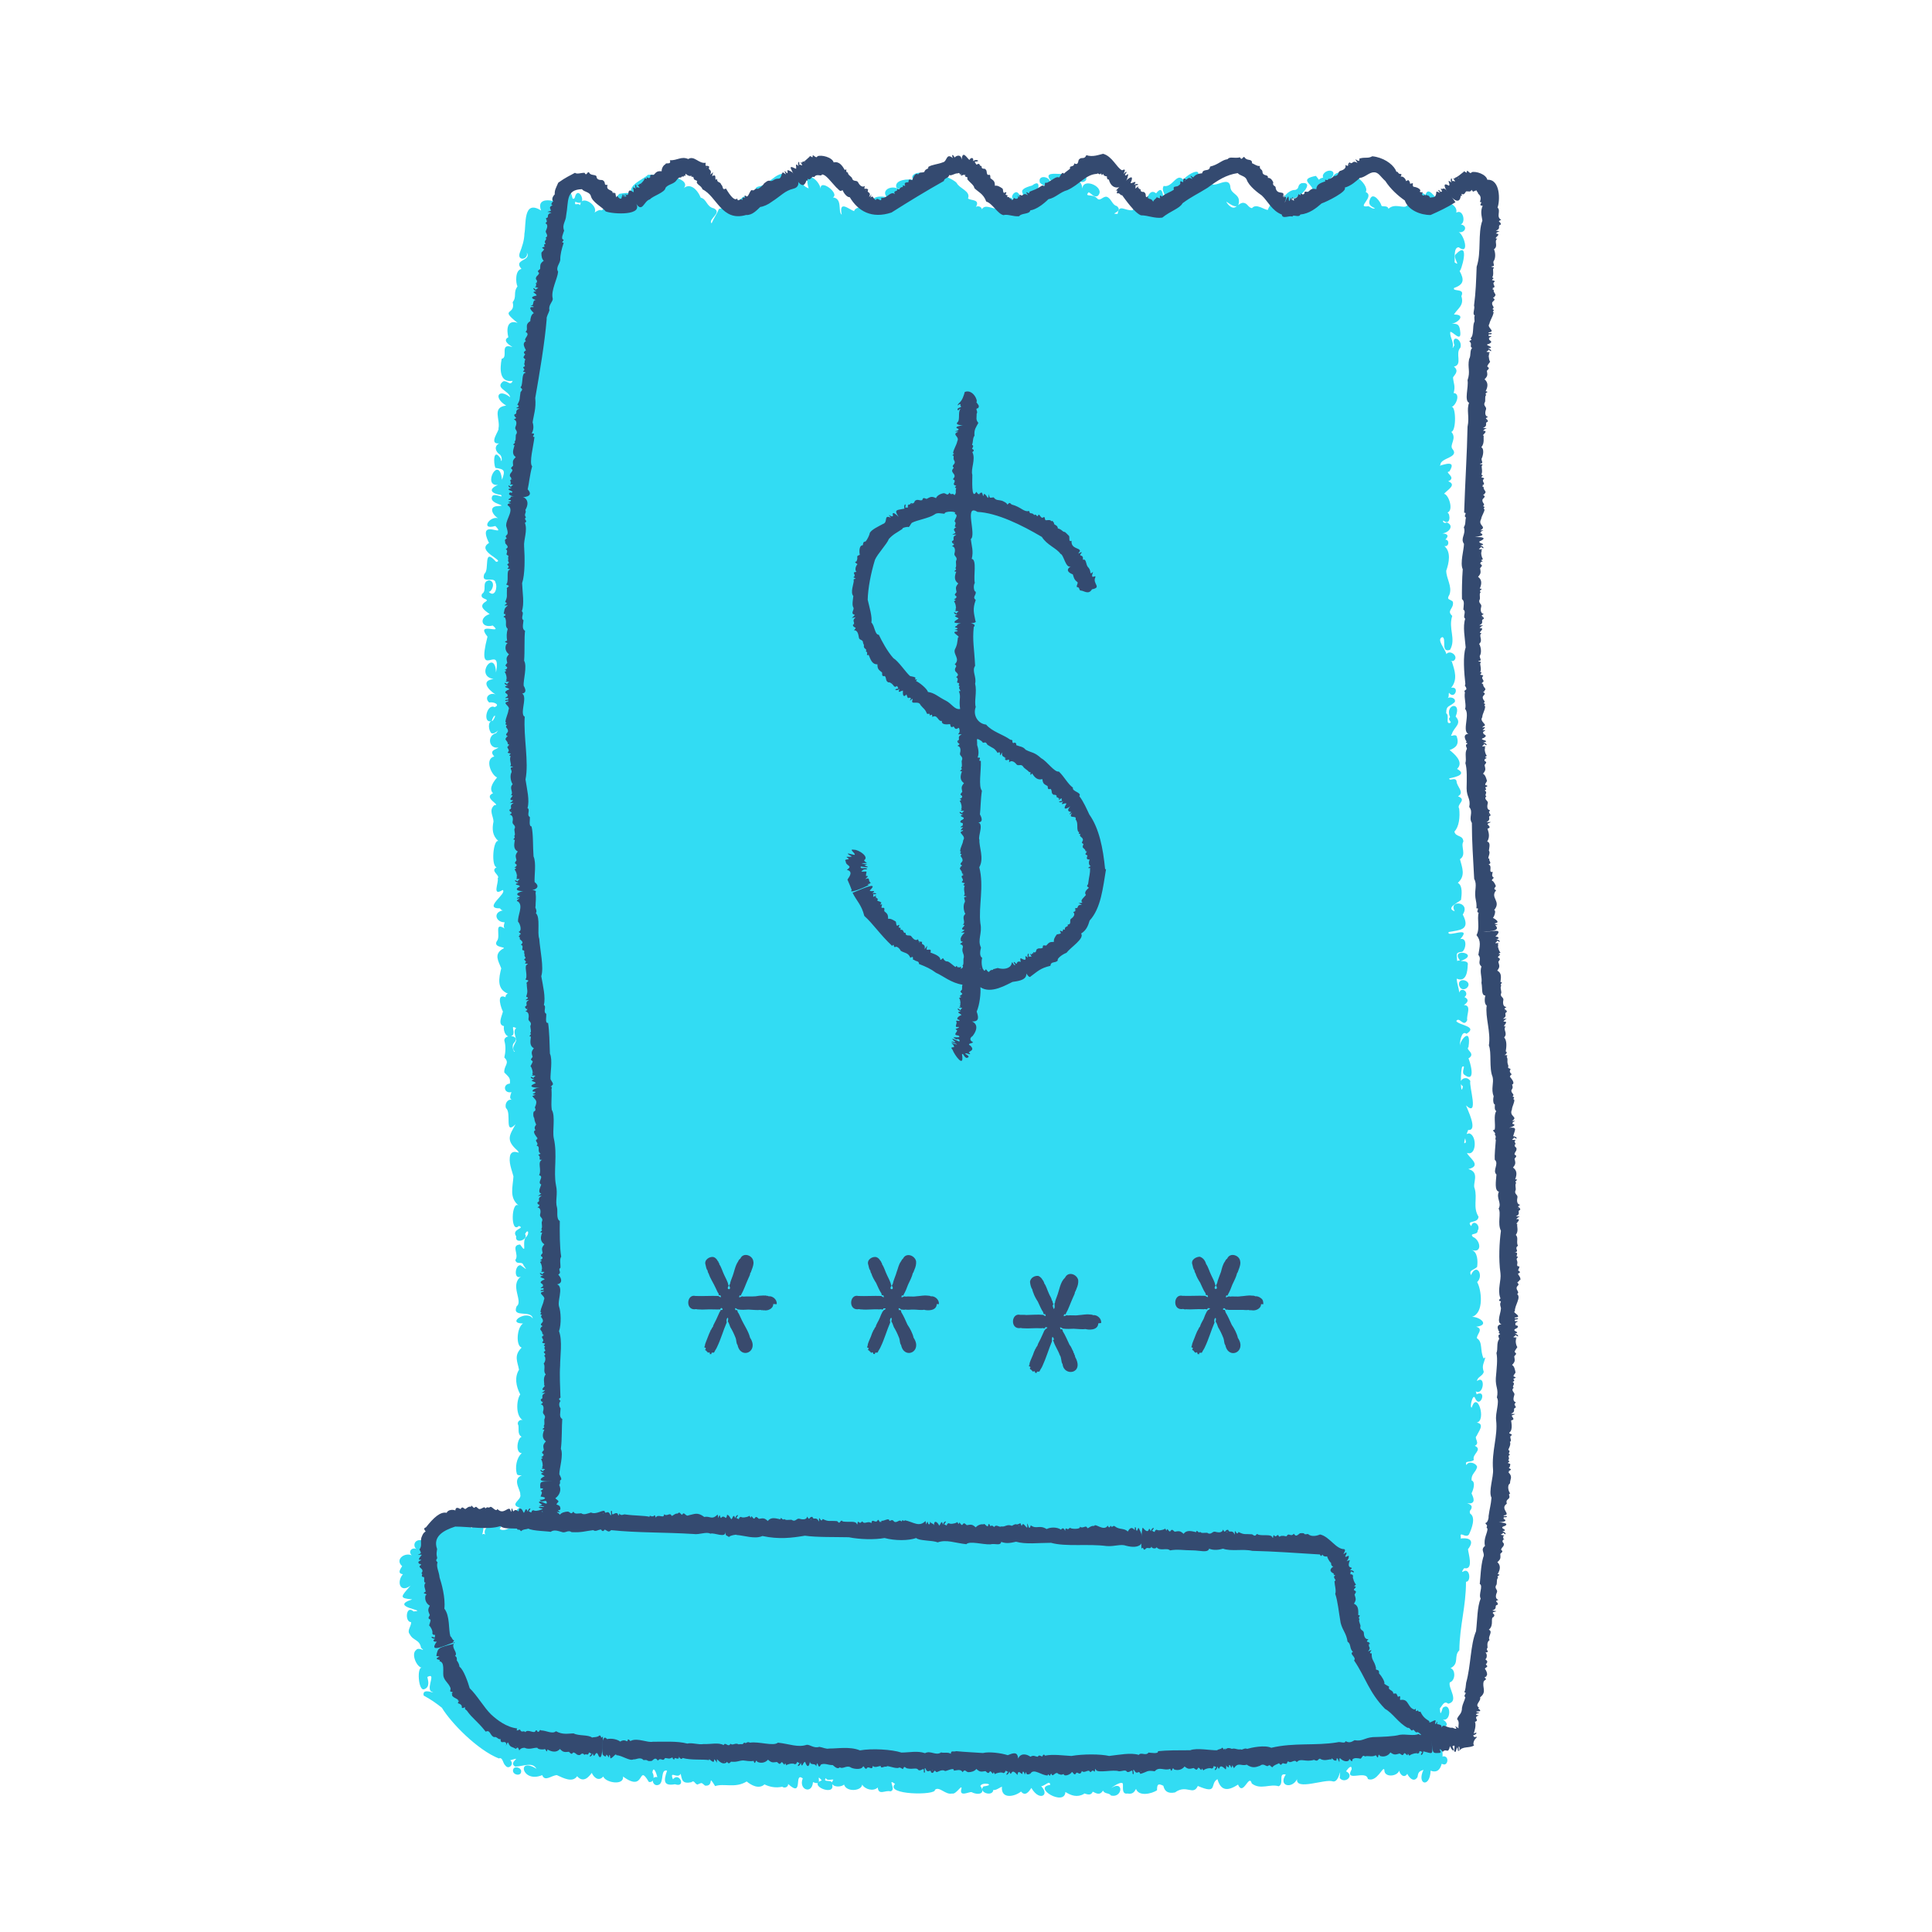<?xml version="1.0" encoding="UTF-8"?>
<svg id="Layer_1_copy" data-name="Layer 1 copy" xmlns="http://www.w3.org/2000/svg" viewBox="0 0 125 125">
  <defs>
    <style>
      .cls-1 {
        fill: #32dcf3;
      }

      .cls-2 {
        fill: #394a6d;
      }

      .cls-3 {
        fill: #344a70;
      }
    </style>
  </defs>
  <g>
    <path class="cls-1" d="M93.47,113.64c-.3-.07-.44.46-.12.5.29.14.43-.42.12-.5Z"/>
    <path class="cls-1" d="M33.72,114.59c-.01-.23-.42-.35-.51-.13-.15.36.53.53.51.13Z"/>
    <path class="cls-1" d="M67.28,11.82c.12.12.37.29.55.18.46-.5-.75-.83-.55-.18Z"/>
    <path class="cls-1" d="M69.8,11.67c.16.23.58.07.47-.21-.12-.31-.67-.11-.47.21Z"/>
    <path class="cls-1" d="M94.86,63.47c-.33-.17-.59.08-.41.39.24.4.85-.13.41-.39Z"/>
    <path class="cls-1" d="M95.99,87.89c-.25-.5-.04-1.07-.43-1.3-.05-.23.47-.61-.05-.75.92-.11.22-.65-.27-.64.8-.25.61-1.78.33-2.25.45-.41-.03-1.29-.4-.45-.15-.34.16-.3.4-.53.05-.37.04-.97-.36-1.1.73.25.57-.65.09-.84-.27-.28.33-.1.3-.4.24-.33-.29-.79-.41-.3-.38-.42.44-.13.47-.61-.38-.61-.06-1.18-.25-1.83-.16-.32.37-1.05-.41-1.25.96-.22-.05-.8-.08-1.05.6.24.66-1.1.15-1.26-.45.04-.22.39-.23.58-.28.29.09-.64.15-.8.67.07-.07-1.37-.14-1.59.87.81.18-1.25.28-1.58-.29-.45-.91.02-.48.35-.17.85-.17-1.2-.03-1.28.26-.11-.13.38.14.54.81.58.3-1.01.25-1.07.51-.32-.22-.56,0-.73.21-1.41-.59-.41-.56-.05-.01-.24.1-1.08.43-.81.78-.49-.5-.55-.66-.83.21-.32.47.45.71-.06-.07-.32.31-.97-.21-.97-.04,0,.52-.28.03-.52.36-.27-.19-.72-.34-.29-.02-.3-.15-.58-.16-.9.64.27.7-.54.71-.87.12-.41-.75-.18-.31-.33,1.05-.45-.86-.81-.19.02-.06,0-.12,0-.18.04-.02-.44-.14-.55.32-.6.26-.16.34-.94-.12-.82.82-.93-.93-.04-.75-.46.65-.13,1.46-.08.91-1.13.55-.84-.96-.98-.52-.21-.61-.21.21-.55.41-.74.04-.33.12-.92-.21-1.1.52-.46.28-.98.14-1.53.45-.29.02-.84.22-1.14-.02-.45-.51-.27-.58-.65.3-.3.37-.93.31-1.48-.2-.3.54-.56-.08-.8.47-.25-.1-.64-.09-.98-.09-.29-.45.03-.48-.17.01-.03,1.32-.19.51-.62.5-.46-.26-1.04-.48-1.22.43-.16.63-.38.46-.89-.12-.2-.5.13-.31-.16.13-.44.68-.65.24-1.12.43-1.04-.73-.79-.36.04-.22.18.19.32-.02.38-.29.06,0-.5-.23-.63,0-.53.17-.38.55-.72.11-.27-.31-.37-.46-.26.11-.08.05-.24.09-.35.37.49.71-.44.14-.32.44-.54.23-1.12.04-1.71-.21-.07,0,0,.11-.03.39-.25-.2-.77-.46-.44-.06-.32-.68-.96-.26-1.1.29.07-.13,1.05.5.82.4-.71-.13-1.37.14-2.19-.4-.37.13-.45.04-.92-.2-.2-.44-.09-.22-.46.19-.53-.2-1.02-.21-1.54.19-.54.32-1.22-.12-1.6.31.07.35-.41.06-.42.48-.45-.4-.4-.28-.41.39.07.95-.46.38-.7-.13.09-.3-.02-.23-.12.47.38.48-.42.27-.52.42-.14.08-1.17-.22-1.21.19-.24.86-.58.27-.81.59-.25-.31-.61.07-.63.63-.98-.89-.2-.58-.43,0-.48,1.28-.46.77-1.05-.18-.27.32-.67-.06-1.09.34-.06.3-1.75,0-1.6.31-.09.62-.89.15-.91.13-.46-.01-.62-.04-1.01.11-.19.41-.41.06-.7.59-.13.05-.84.42-1.23.16-.56-.64-.9-.39-.14-.06.03-.05.14-.12.16.12-.38-.19-.68-.15-1.03.12-.1.77.78.64-.08-.05-.41-.18-.47-.54-.45.45-.09.92-.61.14-.6.23-.39.68-.58.48-1.19.27-.55-.61-.26-.47-.53.67-.23.65-.56.35-1.11.07.18.76-2.12-.26-1.05-.17.22.37.82-.06.5.04-.21-.09-.98.27-.97.74.54.33-.84,0-.98.43.07.6-.42.13-.5.34-.11.16-1.03-.29-.76.14-.56-.85-.83-1.21-.83-.12-.09-.63-.95-.78-.3-.25-.32-.73,0-1.06.05-.13.27.18.46-.15.63-.19.22-.76-.2-1.19.2-.04-.24-.41-.12-.45-.2-.04-.23-.53-.91-.73-.45-.16.36.02.49.31.61-.13.08-.27-.06-.42-.13-.87.14.46-.61-.18-.92.31-.49-1.35-1.75-1.05-.71-.32.59-.08-.31-.44-.51-.28-.18-.95.25-.45.47-1,.25.02-.17-.17-.54-.24-.25-.78.08-.64.36-.45.09-.11.32-.47-.11-1.1.21-.29.5-.22.85-.13.06.18.4.03.25-.15-.3-.87.12-.63.36-.32-.17-.86.52-.76,0,.48.08,1.58-1.11.65-.99-.31.13-.1.35-.41.44-.38-.05-1.13.66-.44.78-.18,0-.32.61-.38.49.25-1-.79-.58-.95.02-.25,0-.75-.45-1.03-.11-.28-.06-.27-.34-.59-.35-.42.07-.47.6-.95.11-.48-.62.7.7.7-.22,0-.45-.48-.46-.55-.86-.04-.85-.97.03-1.24-.27,1.35-.65-1.35-1.17-.4-.12.12.36-.35-.22-.51-.24.41-.91-.94-.04-.87.14-.46-.57-.71.51-1.3.37-.18.31.15.57.16.93-.29.18-.09-1.18-.65-.45-.42-.36-.64.39-.66.66-.4-.38-.76.23-.85.43-.53.06-.88-.44-.98.24-.63-.01.42-.1-.05-.51-.31-.06-.35-.5-.66-.6-.27-.04-.43.36-.65.07-.28-.27-.81-.03-.52-.36.16.04.34.38.6.23.54-.54-.96-1.23-1-.47-.04-.25-.07-.44-.37-.51.07-.18.15-.52-.2-.52-.36.35-2.45-.41-1.26.75-.64.04-.03.43-.77.14-.28.08-.24.39-.21.61-.18-.14-.38-.04-.43.15-.06-.2-.46-.31-.09-.22.48.05.77-1.14.08-.6-1.17.32-.32.54-.69.75-.13-.03-.21-.53-.53-.21-.32.48.42.3.34.61-.09-.23-.36-.18-.51-.38-.26.25-1.07.24-.88.74-.31,0-.79-.32-.98.03-.03-.17-.26-.25-.39-.15.3-.51-.33-.4-.51-.55.19-.48-.56-.64-.73-1-.21-.3-2.41-1.24-1.76-.15-.05.26-.31-.17-.27-.36-.16-.33-1.16-.09-.75.32-.31-.1-1.26-.04-1.13.47.12.17.55.11.32.39-.14-.66-1.43-.38-.93.25-.33-.08-1.15-.11-.81.47-.11.05-.17.12-.13.24-.05-.33-1.21-.07-1.17.19-.31-.08-1.02-.77-.81.23-.27-.19.08-1.04-.57-1.12.46-.25-.86-1.24-.79-.56-.15-.69-1.16-1.26-.78-.02-.78-.35.09-.39-.15-.85-.34-.23-.69.3-.88.19-.91-.85-1.36.41-2.22.54-.59.13.45.99-.03.54-.77-.71-.29.61-.56.49-.41-.83-.41-.06-1-.01-.64.29.45.52.04.81-.01-.57-.61-.5-1.01-.38-.12.33-.32.57-.47.93-.26-.27.72-.68.15-.97-.49-.1-.45-.6-.85-.69-.23-.56-.74-1.03-1.18-.54.81-.67-1.54-1.18-1.09-.38.11.27-.36-.12-.33-.39-.24-.21-.55-.18-.82-.17-.32.33-1.54.72-.93,1.4.09.32-.07.21-.06-.04-.17-.29-.6-.16-.86-.13-.69.7.07.59.51.59-.09.24-.57.07-.81.03-.29-.04-.27.25-.56.13-.46.63-.13.05-.74.46.26-.47-.9-1.2-.93-.47-.14-.2-.4.1-.32-.23.91.43.19-1.24-.04-.24-.23.23-.09-.33-.37-.4-.25.32-1.22,0-1.06.59-.38-.1-1.01-.07-.74.62-1.18-.75-.96.93-1.08,1.49-.01.46-.15.85-.31,1.27-.16.56.61.4.46-.05.34.58-.91.42-.34,1.07-.42.07-.38.89-.26,1.13-.3.42-.02.64-.31,1.02.22.87-.91.37.32,1.34-.71-.24-.72.46-.6.93-.55.28.52.73.21.62-.8-.25-.19.71-.64.77-.13.66-.15,1.57.71,1.43-.15.37-.33-.04-.61.03-.58.44.38.61.45,1.03-.76-.6-1.12.02-.26.54-.95.11-.36.91-.5,1.48.1.09-.69,1.03.04.97-.35.19-.22.54.04.71.23.17.1.67.07.28-.49-.76-.48.28-.35.59.58.09.66.14.43.77-.18-1.69-1.31.46-.26.33-.71.31-.37.58.19.65.24.3-.54-.24-.59.17-.1.43,1.08.51.44.55-.79,0-.3.73.1.85-.58-.39-1.38.76-.31.44.8.84-1.25-.61-.41,1.1-.89.52,1.09,1.16.46,1.22-.88-.99-.4.52-.76.77-.26.71.67.12.72.58.15.29-.04,1-.44.59.19.02.5-.64.03-.75-.54.11-.1.65-.46.88-.19.38.53.3.24.5-.53.32-.02.6.25.81-.71.22-.56.94.2.74.77.65-1.18-.32-.34.72-.78,3.04.94.25.55,2.32-.05-1.58-1.41.22-.16.42-1.05.15,0,.96.21,1.04-.37-.24-.88.12-.49.48.32-.06.74.16.35.3-.5-.26-.81,1.1-.19.9.18-.52.35-.4.07-.02-.38.04-.25.68-.08.81.25.11.63-.45.3-.01-.62.17-.47,1.05.14.93-.07.13-.66.16-.26.58-.64.16-.2,1.2.18,1.36-.13.16-.6.7-.26,1.02-.69.3.57.79.09.77-.39.33-.07.69-.06,1.06-.1.48-.08.91.31,1.26-.34-.08-.47,1.63-.11,1.7-.45.25.26.52.07.72.09.25-.4,1.21.32.75.34.21-1.32,1.21-.17,1.19.04.05.09.13.19.13-.68.13-.45.78.11.77-.04.16-.13.37.1.47-.88-.62-.3.43-.61.76-.26.46.77.34.37.5-.56.35-.27.76-.08,1.25-.16.65-.3,1.35.44,1.64-.09,0-.18.13-.16.23-.66-.31-.25.81-.17.92-.05.26-.38.87.07.95-.08.32.18.91.58.57.15-.27-.21-.66.21-.44-.23.17-.03.55,0,.79-.06.23-.35.52-.09.72-.04.13-.27-.38-.03-.58.42-.49-.67-.56-.65-.13.11.39.08.75,0,1.1.39.37-.05.53,0,.97.29.3.4.33.36.72-.47.02-.41.66.1.55-.04.17-.2.44.07.51-.3-.11-.53.23-.42.53.38.29-.14,1.79.62,1.04-.39.7-.66,1.02.12,1.7.29.35-.25-.16-.46.27-.14.48.09.96.2,1.4-.04.71-.29,1.38.34,1.89-.48-.36-.55,1.86.01,1.32.47.16-.52.19-.17.67-.12.54.83.22.57-.15.22-.41.3.02.04.22-.26.38.14,1.16-.36.46-.63.04-.03.66-.31,1,.09.36.44.03.53.34.31.43.12.2-.19,0-.37-.04-.46.98.03.73-.76.55.16,1.61-.28,1.92-.35.81.96.2,1.04.8-.37-.59-1.75.31-.63.32-.39.23-.49,1.43-.09,1.56-.53.52-.26.92-.17,1.43-.29.47-.21,1.04.08,1.6-.26.37-.3,1.4.16,1.66-.15-.07-.42.11-.28.34.04.24-.07.58.21.74-.27.08-.44,1.04.01,1.06-.35.3-.45.94-.31,1.37.12.13.48,0,.21.11-.49.3.04.93,0,1.19.13.35-.76.65-.02.86-.44.14-.09.59.17.64-.21.17-.03.52.12.7-.54-.64-1.07.35-1.6.04.52-.79-1.27-.31-.93.37-.05-.07-.14-.07-.2-.02.28-.87-.28-1.08-.69-.4-.16-.35-.6-.35-.88-.21-.1-.14-.54-.31-.59.09-.09-.18-.31-.37-.47-.14-.73-.6-.83.91-1.32,1.03-.5-.06-.55.46-.26.6-.29-.2-.63.11-.35.38-.46-.21-1.11.27-.62.7-.05.11-.38.47.05.52-.43.5-.18,1.25.49.74-.62.72-.77.81.11.89-1.59.51,1.12.72.09.78-.5-.46-.59.7-.16.69.02.26-.29.55-.09.78.22.44.64.33.73.88.38.35-.15-.1-.32.15-.34.25.05,1.12.38,1.14-.34-.09-.24,1.56.15,1.39.39-.13.24-.59.2-.79.58-.31-.03.6.21.91.59.33-.59-.32-.45.29.52.29.76.46,1.18.79.59.98,2.3,2.73,3.68,3.28.27-.11.25.31.43.46.22.31.61-.13.31-.34.92-.28-.18.1.32.41.56-.02,1.11-.33,1.38.14-1.31-.82-.95.96.37.41.18.45.58.02.95,0,.42.19,1.01.51,1.31.07.51.59.95-.27.95-.21.14.31.45.56.74.23.16.41,1.36.6,1.28,0,1.49,1.1.92-.92,1.67.35.36.07.36-.44.23-.61.07-.49.27.08.32.3-.47-.11-.34.68.1.49.35-.16.08-1.02.53-.91,0,0,0,0,0,0-.23.66-.24,1.01.51.88.76.25.27-.84-.13-.32-.25-.63.3.02.5-.36.09.43.11.66.69.55.19-.17.21.1.39.15.33-.13.22-.15.5.07.63.06.12-.81.65.03.57-.2,1.3.16,2.04-.3.29.24.79.52,1.15.19.36.17.73.24,1.15.15.16.13.41,0,.38-.18,1.03.95.34-.81.95-.36-.3.72.6,1.07.66.24.75.33.08-.67.57-.11-.93.31.83,1.04.68.31.1-.48-.67-.1-.42-.46.08.2.34.07.49.1-.34.45.42.56.69.32.15.51,1.15.42,1.17,0,.19.32.73.46,1.01.19.05.54.5.15.82.25.43-.09-.26-.9.3-.48-.71.72,2.68.75,2.58.38.29-.25.67.34,1.11.24.26.08.63-.62.61-.33-.19.6.49.2.65.24.37.2.96.15.57-.4.11-.29,1.07-.08.2.03-.37.39.61.7.64.22.18.09.64-.34.55-.14-.02.77.86.57,1.24.25.27.34.51.01.67-.23.58,1,1.37.35.39-.31.21.59.8-.35.83.11-1.18.17.94,1.42.98.46.37.23.75.37,1.2.13-.04-.14.41.24.57-.15.2.09.45.28.66-.07.12.24.4.13.52.32.75.18.84-.99.06-.51-.24.18.49-.44.7-.28.06.18-.11.73.31.66.36.07.46-.14.55-.3.18.51,1.01.32,1.36.09,0-.35.04-.48.41-.29.07.31.25.53.75.43.76-.55,1.17.24,1.48-.42,1.34.58.75-.15,1.27-.44.21.75.65.8,1.33.35.34.8.71-.75.89-.07.56.44,1.19,0,1.74.18.38-.17-.07-.88.46-.76-.51.75.4.95.73.3-.1.76,1.8-.03,2.3.14.46.15.54-1.23.46-.21.33.4.99-.15.41-.44.13-.19.38-.47.36-.12-.5.87.97,0,1.05.62.6.25,1.01-.93,1.07-.58-.02.49.81.44.96.04.04.25.33.53.53.19-.07-.04.34.72.65.23.05-.3.09-.38.39-.47-.46.94.42,1.21.46.05.86.33.82-1.04.73-1.54.53-.27.3-1.1-.33-1.02.3-.12,1.03-.34.39-.75.56.16.55-1.17,0-.76-.14.42-.16.49-.19.04.18-.2.27-.52.54-.3.73-.17-.02-1.01.1-1.38.38-.12.38-.83.05-.92.6-.31.18-.78.57-1.16.02-1.62.43-2.81.43-4.43.34,0,.26-.9-.15-.68-.21.16-.01-.2.05-.2.62.13.24-.99.23-1.23.41-.52.14-.74-.37-.7-.06.01-.15.02-.09-.06-.11-.46.31.09.52-.19.18-.37.46-1.11.08-1.35-.09-.26.08-.17.1-.44-.03-.23-.56-.26-.11-.22.46-.05.1-.59.1-.66.11-.21.28-.73,0-.83-.03-.43.27-.5.36-.87-.06-.26-.57-.41-.69-.12-.16-.33.3-.14.48-.34-.15-.36.6-.65.06-.91.37-.17-.08-.5.12-.64.1-.26.56-.78,0-.86.65-.11.04-2.12-.32-.97-.16,0,.08-.94.21-.63.32.79.83-.58.1-.23,0-.06-.02-.13-.05-.19.52.29.66-1.1.08-.67.03-.28.37-.31.44-.59-.15-.43.02-.56.1-.94Z"/>
  </g>
  <g>
    <path class="cls-3" d="M71.5,56.23c-.13-1.33-.38-2.63-1.02-3.53-.14-.29-.38-.86-.65-1.19.19-.24-.5-.3-.41-.55-.33-.23-.54-.68-.91-1.04-.29.06-.76-.66-1.14-.86-.47-.42-.58-.33-1.01-.55-.18-.22-.35-.19-.61-.3.02-.14-.08-.2-.18-.13-.16-.06.05-.21-.2-.22-.51-.36-1.18-.52-1.57-.98-.53-.05-.87-.61-.67-1.14-.11-.35.09-.97-.04-1.51.11-.42-.23-.83,0-1.15-.06-1.19-.18-1.6-.09-2.51.37-.35-1.16-.33-1.08-.09-.4.16.27.11-.05.24-.32.05.3.04.02.14-.45.02.33.35.09.38-.05.33-.04.48-.2.78-.12.33.37.61-.01.96.25.16-.07.19.04.45.17.18.25.23.05.38.25.12-.05.36.12.37.2.02-.07.16.12.22-.17.15.2.35-.06.32.16.41-.02.52.08,1.15-.36.07-.54-.35-.93-.54-.5-.25-.71-.5-1.15-.56-.07-.23-.58-.63-.78-.71.21-.22-.15.02-.03-.18.04-.08-.29-.12-.35-.14-.28-.24-.73-.94-1.08-1.16-.39-.43-.76-1.13-.94-1.51-.27,0-.26-.59-.48-.79.06-.39-.12-.95-.24-1.48.02-.74.2-1.7.47-2.58.18-.41.78-1.02.9-1.35.31-.33.45-.36.88-.65-.06-.08.4-.16.36-.12.09.03.15-.17.24-.27.32-.18,1.12-.3,1.47-.54.17-.15.44-.06.65-.05,0-.2.9-.17.65,0,.28.08.03.29,0,.5.2.13-.13.37.12.36-.33.18-.04.27-.07.39-.31.14-.2.08.07.1-.38.2-.02.31-.29.43-.01.22.31.13,0,.32.26.04.2.36.16.49-.02.17.2.2.13.41-.09.11.05.39-.07.52.19.13-.26.2.06.23-.13.32-.13.58.13.76-.2.24-.16.3-.11.56-.08.12-.2.16-.01.27.01.08,0,.13-.16.19.27.1-.06.08.02.16.11.17.14.45.07.5.17.03-.2.11.1.11.27,0-.08.07,0,.17-.3-.24-.21.05.04.07-.35.09-.04.14.07.23-.05.08-.35.18-.24.28.06.04,1.55.13,1.33-.12-.09-.5-.2-.75.02-1.35-.24-.2.04-.29,0-.54-.11.02-.18-.37-.06-.57-.1-.41.15-1.51-.2-1.55.13-.5-.01-.84-.06-1.28.39-.26-.46-2.32.43-1.76,1.27.06,2.87.85,4.17,1.62.32.52.97.74,1.2,1.09.22.05.33.96.67.82-.41.25-.05.45.13.51.06.18.08.33.26.47.15.07-.06.24.01.36.2-.02.11.22.25.22.19,0,.5.3.72-.08.67-.13.01-.36.22-.78.06-.22-.36.25-.15-.35-.27.25-.08-.04-.3-.28-.2-.18-.1-.59-.36-.5.07-.44-.36-.13-.07-.47-.03-.11-.38.26-.12-.09.04-.23-.59-.12-.54-.67-.21.1-.11-.2-.16-.31-.12-.12-.21-.22-.27-.26-.17,0-.18-.17-.46-.23,0-.26-.31-.2-.24-.37-.12-.03,0-.15-.19-.1-.04-.15-.41,0-.36-.09-.07.05-.01-.17-.11-.18-.18.16-.22-.11-.34-.16-.12.28-.13-.1-.28.04-.17-.23-.29,0-.33-.27-.36.09-.5-.25-1.14-.42-.13-.12-.12-.14-.27.01-.08-.15-.2-.17-.32-.24-.28-.09-.4,0-.57-.23-.29.03-.25.08-.31-.21-.06.51-.07.08-.31-.02-.11.39-.04-.16-.21-.07-.2.14-.13.13-.29-.06-.35.61-.25-.9-.26-1.1-.12-.37.24-1.01,0-1.47.14-.09.11-.15-.02-.21.03-.08.15-.2,0-.26.09-.22.03-.42.16-.59-.04-.42.11-.55.25-.83-.19-.21-.1-.35-.11-.6.12-.13-.15-.33.09-.35.12-.16,0-.22-.11-.39.13-.07-.22-.87-.75-.66-.06.22-.15.55-.39.74-.26.35.2-.15.1.14.19.15-.19.09-.18.26.07.14.1-.08.19-.04-.18.22,0,.72-.2.87-.22.23.72.2.82.25-.27-.14-1.23.01-.75.17.09.17-.53.15,0,.18-.49.2.1.29-.07.61-.07.31-.22.46-.28.78.21.02-.18.15.03.16.05.16-.06.14.07.36.09.22-.26.26-.05.42-.09.13-.17.18-.04.35.28.33-.19.35.09.46.06.16-.17.25.04.34.21,0-.17.13.07.17-.09.27.05.24-.11.46-.15-.2-.23.06-.32-.17-.16.25-.2.05-.38.04-.2.03-.44.15-.5.32-.29-.14-.36-.08-.61.05-.14-.04-.23-.13-.28.08-.21.05-.27-.09-.47.04-.06.15-.12.21-.25.15-.03,0-.09.16-.15.08-.19.16.13.22-.23.21.1-.38-.14-.17-.05.07-.66.13-.74.02-.09.96-.08-.31-.81-.98-.65-.51-.07.19-.48-.28-.14.14-.5-.23-.16.29-.51.4-.31.17-.74.36-.86.59,0,.1-.15.41-.26.54-.28.03-.08.28-.26.26-.15.06-.17.39-.12.61-.31.1-.06.12-.22.43-.19.02.01.13.07.17-.1.1-.2.36-.07.5-.38.03.06.2-.2.35.36.19-.06.01.03.23,0,.17-.24.77-.03.98-.02.23-.1.57,0,.74.1.15-.24.4.1.48-.2.26-.34.21.05.16-.32.28.05.32-.18.5.04.23.33.08.07.34.26-.02.29.32.32.47.02.19.28.11.27.35.05.14.07.1.05.24.04.18.22.13.13.31.21.06-.06.31.18.22.12.27.21.63.57.61,0,.32.08.35.3.53.02.14-.04.27.18.23.13.17.02.29.22.41.15-.05.39.24.37.26.22.11.15-.2.28.14-.38.05-.1.19.08.02-.15.34.07.13.22.11-.02.22,0,.51.23.25.14.44.08.1.29.25-.2.36.1-.06.11.07-.18.43.38.02.51.37.17.22.3.25.41.55.12.07.19-.09.18.13.12-.09.18-.08.17.09.34-.21.37.33.62.25-.04.26.3.24.53.21.03.06.01.29.23.15.14.24.17.16.34.09.2.47-.34.42.18.42-.37.21-.02.31-.28.43,0,.22.31.13,0,.32.26.03.21.35.17.49-.02.17.2.19.14.41-.09.11.06.4-.07.52.19.13-.26.2.06.23-.13.32-.13.58.13.76-.2.24-.16.3-.11.56-.08.12-.2.16-.01.27.01.08,0,.13-.16.19.27.1-.06.08.02.16.11.16.14.46.07.5.18.03-.2.11.09.11.27,0-.08.07,0,.17-.3-.24-.21.05.04.07-.47.16.4.14-.13.38-.18.23.21.09.1.27.13.07-.4.21.04.17-.43.43.17.02-.06.26-.34.08.28.3.06.58-.03.28-.18.42-.2.72.17.04-.15.12.1.19-.17.17.06.15.06.41-.03.13-.26.21-.04.31.01.07-.2.09-.06.1-.2.12.06.21.06.38-.05.06.22.09.04.1-.07.02.07.02.04.06-.29.09.14.25-.09.42-.02.07.13.06.19.09-.02.08-.18.12,0,.17-.12.23.05.54-.03.6-.15.11.35.05.05.13-.14.01.02.2-.01.31-.14.22-.08.61.03.78-.29.26.07.51-.17.71.37-.04-.35.32.12.32-.2.24-.42.15.01.18-.18.15-.37.43-.21.58.2-.04-.06.13-.1.15.08.05.19.06.19.2-.11.34.08.4.06.67-.07.2.03.44-.09.54.13.1-.15.25-.1.19.04-.29-.1.04-.15-.11-.1.13-.09-.2-.18,0-.04.04-.3-.25-.51-.35-.18,0-.24-.08-.31-.21-.07,0-.19.21-.19.03-.05-.23-.63-.39-.63-.4.11-.34-.24-.09-.25-.22.06-.34.05-.21-.12,0,.05-.43-.24-.19-.17-.47-.33-.05-.17,0-.27-.17-.19.16-.37-.12-.43-.19-.1-.13-.38.05-.37-.23-.2.06-.06-.24-.34-.19.08-.19-.08-.11-.11-.16.02-.06.1-.21-.03-.14-.16.16-.1-.26-.18-.25-.15-.09-.3-.19-.47-.16,0-.31-.06-.33-.25-.5,0-.14.07-.24-.14-.21-.12,0,.09-.29-.06-.22-.15.09.09-.18-.01-.13-.07-.11-.35-.05-.19-.23-.04-.02-.16-.06-.11-.13-.19.1.08-.14-.04-.08-.29.16-.1.03-.17-.1.37.05.16-.13-.06-.04.32-.27-.07-.08-.16-.19.75-.73-.93.1-1.11.14.25.52.58.77.76,1.5.58.52,1.02,1.21,1.8,1.94.17-.19.05.09.19.08.09-.09.29.07.37.24.24.15.49.11.62.45.3-.19.07.19.24.13.13.13.32.05.32.27.46.18.75.31,1.1.57.46.2.98.66,1.71.77-.04.17-.01.19-.03.32-.09.12-.17.1,0,.24.1.08-.26.17-.1.21.17.03-.19.09-.07.11.09.17.09.47.02.49.21.04-.15.07-.02.1.33.04.1.04.07.19-.27-.27-.21.02.03.07-.37.05-.05.12.04.23-.21.08-.41.27-.15.32.11.16-.21-.03-.2.09.13.13-.2.43.16.36.11.09-.3.1-.16.18.25.08-.34.34.15.38.32.25-.7-.03-.13.25.15-.07.26.07.18.14-.22-.11-.71-.33-.26.01.07.11-.22-.06-.24.01.05.05.51.17.3.16-.62-.2-.07.01-.16.12.18.14-.32-.03-.07.23.11.32.78,1.26.61.3.09-.15.17.36.4.19.15-.11-.39-.26-.11-.26.11.03.38.14.15-.06.07-.1.39-.13.12-.42-.29-.17.1-.14.16-.24-.25-.11-.21-.29-.04-.39.4-.5.42-1.08-.72-1.05.92.17,1.25.19.99-.54.19-.42.28-1.19.24-1.58.69.48,1.74-.19,2.08-.34.78-.1,1.26-.28.55-1.29-.41-.14-.15.33-.43,0-.11,0,.05.15.06.2-.11.08-.22-.36-.24-.08-.09.31-.51.39-.9.27-.17.04-.21.07-.28.07-.06.14-.11-.04-.27.17-.09.09-.21-.26-.24-.12-.15.18-.1-.14-.14,0-.14-.27-.12-.64-.07-.77-.19-.11-.14-.44-.08-.67-.25-.51.1-.91-.04-1.57-.13-1.09.25-2.39-.07-3.63.33-.57-.03-1.34.01-1.77-.14-.2.41-1.23-.25-1.13.49.06.45-.22.28-.52.05-.37.04-.94.13-1.53-.24-.26-.04-1.31-.07-1.93-.27.03.15-.26-.21-.21.12-.3.03-.63-.03-.82.02-.37-.13-.51.29-.25.16.27.2-.1.38.24.39.26.42.17.66.53.29-.24.01.47.28-.04-.03.43.26.18.2.47.18.13.28-.19.26.18.18-.2.41.03.49.14.12.11.28-.06.41.12.09.15.24.19.42.38.15-.12-.05.35.17.07.17.29.37.45.66.37.04.31.11.32.34.45.03.13-.02.25.19.18.14.14,0,.26.19.38.16,0,.22.03.2.15,0,.03.17.02.11.11.17-.13-.05.16.06.07.25-.21.1-.05.19.07-.38.03-.13.17.07.03-.24.35.1.05.21.15-.37.58.23.23.47,0-.35.23-.52.52-.16.53-.18.17-.12.21.06.05-.32.46.33.12.22.43.2.27.04.52.17.81.18-.02-.11.15.15.14-.15.19.2.19.15.42-.09.18-.08.14.04.23.01.11-.08.03-.03.12-.09.1.09.16.16.29-.09.08.23.05.04.09-.06.02.03.02.05.02-.15.15-.11.14.04.22-.07.19-.07.27.14.26-.05.11-.1.35.07.43-.09.03-.28.17-.04.12,0,.41-.05.43-.13,1.04-.08.13-.11.12.05.24-.14.12-.33.3-.19.46-.1.15-.43.37-.22.5-.32.07-.36-.04-.04.14-.42,0-.14.26-.43.21,0,.33.03.15-.13.27.19.17-.07.38-.15.43-.12.09.07.36-.21.37.07.2-.23.06-.18.34-.18-.09-.11.07-.16.11-.06-.02-.21-.11-.14.03.16.16-.24.12-.24.18-.1.14-.2.29-.17.46-.31,0-.32.05-.5.24-.14,0-.24-.08-.22.14-.17.1-.25-.03-.41.12-.03.16-.07.21-.19.17-.03,0-.06.16-.13.09.1.19-.14-.08-.08.04.16.29.03.1-.11.16.06-.37-.14-.16-.04.06-.42-.34.16.39-.46.04-.2,0,.48,1.44.63,1.18.43-.31.62-.54,1.28-.69.04-.32.29-.15.48-.34-.09-.12.32-.42.56-.5.28-.37,1.18-.92.95-1.25.35-.21.46-.54.55-.84.74-.8.86-2.14,1.06-3.32ZM61.67,35.11s.06-.04.07,0c-.03,0-.04,0-.07,0ZM61.84,39.3s0,0,0,0c.1-.01.04.02,0,0ZM63.39,31.96s.03.06-.01.06c0-.02,0-.04.01-.06ZM58.95,32.59s.03.05.02.07c-.01-.03-.03-.05-.02-.07ZM55.27,40.45s.04-.05.06-.01c-.02,0-.04,0-.06.01ZM57.72,44.21s.03-.05.05-.05c-.02.02-.03.04-.05.05ZM61.99,47.96s.05-.04.07,0c-.03,0-.04,0-.07,0ZM62.26,52.14s-.06,0-.08,0c.03,0,.06-.01.08,0ZM62.16,60.77s.06-.03.07,0c-.03,0-.04,0-.07,0ZM56.65,58.14s-.04.03-.06.02c.02-.02.08-.05.06-.02ZM59.45,60.98s.03-.07.06-.04c-.01.03-.03.05-.06.04ZM62.13,64.92s-.06,0-.07-.02c.03,0,.06,0,.07.02ZM63.44,62.62s0,.07-.02.07c-.03-.02.02-.05.02-.07ZM65.07,49.08s0-.07.04-.05c-.01.02-.02.04-.04.05ZM68.33,51.53s.04-.05.05-.04c-.02.02-.04.04-.05.04ZM66.87,61.72s-.04-.05-.03-.07c.02.03.04.05.03.07ZM69.56,58.87s.07,0,.06.03c-.02-.01-.04-.02-.06-.03Z"/>
    <path class="cls-3" d="M55.1,57.59c-.29.35,1.59-.51,1.06-.34-.09-.07.22-.06.16-.15-.19-.12.03-.37-.34-.22.11-.12.29-.23.05-.2-.01-.09.03-.21.03-.25.06-.12-.52.06-.25-.12.12-.12.25-.01.3-.11-.21-.1-.47.07-.42-.14.24.04.76.12.24-.07.33-.16.12-.01-.19-.14.58-.03.3.04.16-.19.37-.22-.35-.69-.63-.68-.43-.08.13.25.02.33-.03.02-.85-.26-.18.1-.11.08-.53-.06-.23.12.16.13-.32,0-.16.21,0,.3.5.25.07.54.41.1.2.4.04.63.12.28.19.44.28.68Z"/>
  </g>
  <g>
    <path class="cls-3" d="M98.37,82.82c.03-.22-.18-.35-.15-.42.22-.09.09-.13,0-.21.03-.08.16-.31.02-.25-.15-.05-.04-.17-.07-.31-.09-.26-.02-.14.04-.34-.24.08.14-.3-.21-.25.36-.1-.07-.24.21-.44-.13-.24.06-.52-.14-.7.21-.26.05-.57.1-.72-.23.06.38-.35-.07-.3.19-.25.42-.16-.02-.18.38-.21.02-.31.28-.43,0-.22-.31-.13,0-.32-.26-.03-.21-.35-.18-.49.02-.17-.2-.19-.14-.41.09-.11-.06-.4.06-.52-.19-.13.26-.21-.07-.23.13-.32.12-.58-.14-.76.2-.24.16-.31.1-.57.08-.12.2-.17,0-.27,0-.2.17-.21.12-.43-.13-.11-.15-.17-.05-.26.01-.03-.12-.13-.02-.16-.19-.02.21-.12-.1-.1-.27,0,.07-.07,0-.17.31.22.21-.06-.04-.07.16-.57.35-.61-.72-.51.32.07,1.11-.2.68-.29-.07-.16.42-.22-.04-.18.45-.29-.21-.27,0-.74.01-.22.19-.47.15-.65-.18-.03.15-.13-.11-.19.16-.18-.06-.15-.08-.4.12-.19.1-.21.05-.38.22-.08-.03-.37-.15-.52.08,0-.04-.04.13-.14-.09-.09-.19-.19-.07-.33-.14-.13-.19.01-.15-.23-.13-.31.01-.37-.11-.58.11-.12-.01-.09-.14-.11.14-.05.2-.21.08-.23.05-.3.09-.69-.1-.91.26-.28-.11-.5.1-.71-.35.05.32-.35-.15-.31.17-.27.4-.2-.03-.18.36-.24,0-.31.25-.45,0-.22-.32-.11-.02-.32-.27-.01-.23-.34-.2-.47,0-.17-.21-.18-.16-.39.09-.07-.1-.45.03-.5-.16-.14.19-.23-.06-.25.03-.28.1-.59-.21-.74.19-.25.14-.31.07-.57.07-.12.19-.18,0-.27-.11-.06.23-.21.07-.23-.17,0,.17-.12.05-.12-.12-.16-.18-.44-.11-.49-.17-.02.18-.13-.1-.1-.27.02.07-.07,0-.17.31.21.2-.06-.04-.07.27-.07.12-.19-.06-.18.63-.62-.36-.28-.78-.31.48-.04,1.15-.07.77-.43.41-.09-.12-.03-.02-.12.37-.07.04-.26-.13-.36.08-.05.23-.48.08-.5.49-.57-.29-.79.13-1.28-.22-.1-.07-.17-.02-.26,0-.04-.13-.33-.23-.35-.07-.06.02-.1.1-.2-.17-.12-.1-.2-.07-.38-.33.07.02-.37-.27-.48.25-.11,0-.18.05-.39-.2.08.12-.35-.03-.5.02-.21.13-.53-.11-.59.22-.35.06-.68.02-.83.34-.11-.07-.25.02-.33.31-.15.2-.1-.08-.1.37-.22,0-.31.27-.44-.17-.29-.12-.14-.05-.33-.25-.04-.16-.37-.14-.46.04-.16-.3-.25-.09-.44-.18-.1.13-.22-.11-.38.19-.07.02-.14.04-.2.06-.03.22-.08.07-.13-.21-.01.07-.24.03-.31-.05-.17-.1-.36-.25-.44.2-.24.16-.3.1-.56.07-.12.2-.17,0-.27-.02-.08,0-.13.15-.19-.27-.09.06-.09-.02-.16-.11-.16-.15-.45-.08-.49-.17-.03.19-.12-.1-.1-.27,0,.08-.07,0-.17.3.23.21-.05-.04-.07.58-.15-.4-.17.03-.3.35-.21-.08-.2-.02-.34-.13-.07.39-.21-.05-.16.43-.43-.19-.02.05-.26.34-.09-.28-.3-.07-.58.02-.28.18-.42.19-.72-.18-.04.15-.12-.1-.19.17-.17-.06-.15-.06-.4.03-.13.26-.21.04-.31-.01-.07.2-.09.06-.1.2-.12-.07-.21-.07-.38.05-.06-.22-.09-.04-.1.07-.02-.07-.02-.04-.05.29-.1-.14-.25.08-.42.01-.07-.13-.06-.19-.09.02-.08.18-.12,0-.17.11-.23-.06-.53.02-.6.14-.12-.36-.04-.05-.13.14-.01-.02-.2,0-.31.14-.22.07-.61-.04-.78.29-.26-.08-.51.16-.71-.37.05.34-.33-.13-.31.19-.25.42-.16-.02-.18.38-.2.02-.31.29-.42.01-.22-.31-.13,0-.32-.26-.04-.2-.36-.16-.49.02-.17-.19-.2-.12-.41.09-.11-.05-.4.08-.51-.19-.14.27-.2-.06-.23.14-.31.14-.58-.11-.76.21-.23.17-.3.13-.56.08-.11.21-.16.02-.27-.01-.08,0-.13.16-.18-.27-.1.06-.08-.01-.16-.1-.17-.13-.46-.05-.5-.17-.04.19-.11-.09-.11-.27-.01.08-.07.01-.17.29.24.21-.04-.03-.07.49-.12-.14-.12-.05-.27.86-.38-.6-.27-.83-.3.28.06,1.39-.03.9-.24-.05-.17.44-.18-.02-.18.48-.25-.19-.29.06-.73.03-.23.25-.5.21-.64-.17-.05.16-.11-.09-.19.18-.17-.05-.15-.04-.41.03-.11.26-.2.08-.29-.1-.08.21-.09.05-.12.2-.1-.06-.21-.05-.38.05-.06-.21-.1-.04-.1.07-.02-.07-.02-.04-.06.29-.08-.13-.26.11-.41.02-.07-.13-.07-.18-.1.02-.08.19-.11,0-.17.12-.22-.03-.54.05-.6.15-.11-.35-.06-.05-.13.14,0-.01-.2.02-.31.09-.16.19-.63-.02-.73.23-.28.12-.6.16-.76-.24.04.4-.32-.05-.31.21-.24.42-.14,0-.18.39-.18.04-.31.31-.41.02-.22-.3-.15.02-.31-.26-.05-.18-.37-.13-.5.03-.16-.18-.21-.1-.41.1-.1-.02-.41.11-.51-.18-.15.28-.18-.04-.24.16-.3.17-.57-.07-.77.22-.22.19-.29.15-.55.09-.11.22-.15.03-.27-.02-.11.24-.34.17-.33-.09-.17-.1-.47-.03-.5-.17-.04.21-.1-.09-.11-.27-.03.08-.06.02-.17.28.26.21-.03-.03-.07.6-.08-.38-.21.06-.29.37-.18-.06-.21.02-.34-.12-.09.41-.17-.03-.17-.06-.19.12-.06.19-.14.06-.11-.34.02-.17-.1.46-.07-.17-.3.02-.54.07-.3.22-.44.28-.76-.17-.06.16-.1-.08-.2.19-.16-.04-.16-.02-.41.03-.11.27-.19.09-.29-.1-.09.21-.08.05-.12.2-.1-.05-.22-.04-.39.08-.05-.23-.1-.03-.1.07-.01-.07-.02-.03-.06.3-.07-.12-.26.13-.41.02-.07-.13-.07-.18-.1.03-.08.19-.11.02-.17.13-.22,0-.54.08-.59.15-.1-.35-.08-.04-.14.14,0,0-.2.04-.31.16-.21.12-.6.03-.78.31-.23-.03-.51.22-.69-.37.01.37-.3-.1-.33.22-.23.43-.12,0-.18.4-.17.05-.31.32-.4.03-.22-.3-.16.03-.31-.36-.18,0-.59-.24-.79.17-.44.19-1.85-.66-1.8-.08-.36-.74-.57-1.01-.49-.12.21-.31-.28-.32,0,0,.12-.2-.15-.19-.03-.25.19-.43.37-.59.39.08.16-.21-.09-.03.14.16.22-.1-.02-.14.1.01-.38-.16-.14-.04.07-.4-.31,0,.18-.18.2-.86-.53.66,1.81.78.65.16.1-.01-.17.09-.11.16.11.22-.2.29-.17.11-.01.26.07.32-.1.06.07.13.21.17.05,0,.09.06,0,.14-.02.03.1.11.12.11.21.13.12.23.22.12.55.27-.02-.18.24.18.24-.16.37-.07.63-.02.96-.31.83-.05,2.03-.37,2.99-.04.99-.05,1.58-.17,2.51.08.19-.14.58.05.63-.08.16.03.42-.04.44-.12.28,0,.86-.24,1.05.16.18-.03.06-.07.21.22.1-.02.36.18.4-.18.21-.05.46-.2.74-.11.56.1.78-.1,1.36.08.45-.23,1.32.1,1.46-.18.47.04.9-.1,1.55-.03,1.7-.16,3.64-.22,5.56.25,0-.09.22.12.31-.07.24,0,.42-.14.63.16.47-.25.7.01,1.08,0,.36-.27,1.25-.08,1.64-.05.62-.06,1.47-.05,1.94.19.1.1.43.09.67.22.14-.07.46.12.59-.17.5-.02,1.24.03,1.86-.19.53-.1,1.65-.02,2.37-.09.13.07.17.06.3.05.09-.21.09-.09.23-.07.4.11.83.01,1.08.39.38-.4,1.81.48,1.6-.55-.04-.6.17-.38.52-.17.09.15.07.03.14-.18.09.04.28-.02.34-.15.26,0,.63-.09.9.12.4.09,1.03.08,1.63,0,.58.28.67.17,1.21.29.35-.06.68.17,1.03,0,1.21.08,2.26.15,3.62.21.39.01.69.08,1.22.04.24.1.46.06.69.27-.04-.09.24.15.28-.12.42.1,1.02-.14,1.45.32.4.21.71.12,1.28.25.3-.1.48.2.75-.13.39.06.69,0,1.06.08.36-.03.81.25.82-.05.2-.07.55.09.65-.11.73.28,1.71.14,2.58.19.44,0,1.47.24,2.03.1.38-.12.8.07,1.25-.05.19-.04.52.08.54,0,.15-.05.32.09.43-.19.26-.04.85-.1,1.19-.29.06.13.18,0,.33.15.15-.02.25.07.34-.03.35-.09,1.02-.07,1.28.3.27-.17.7.11.96-.03.42-.14,1.05.16,1.11-.2.43.2.71-.02,1.1.18.28-.09.96.15,1.43-.1.76-.16,1.81-.03,2.75.06.46-.2,1.04-.02,1.57.08.1-.11.09-.06.23.07-.04.14.04.09.08-.08.18.04.32.02.42-.02.37-.43,1.13.33,1.01-.56-.07-.65.12-.43.5-.17.07.15.09.02.14-.19.07.02.29-.05.33-.17.25-.05.63-.16.88.09.4.01,1.02-.04,1.62-.03.6.19.69.07,1.26.19.28-.11.97-.05,1.47.12,1.03-.3,1.99-.2,3.19.04.48-.31,1.42-.1,1.82-.04.49-.12.68-.19,1.2.02.15-.07.37-.14.41-.14.03.01.13.03.16.05.09-.08.18.04.22.02.28-.28.66-.16,1.13-.34.27.04.44-.12.75-.16.58-.17,1.29-.22,1.71.24.12-.1.69.06.94-.23.56-.21,1.36-.3,2.12-.37.87-.33,2.23-.64,3.33-.03.22-.03.43-.12.62.25.03-.12.2.07.32-.06.25-.18.43-.22.68,0,.41-.21.44-.32.73.19.21.06.38.1.6-.55-.38.21.23-.4-.04-.44.05-.64-.45-.78.25.2-.51-.03-.42-.22-.49.13-.44-.16.28-.11-.11.16-.37-.47.21-.38-.07-.29-.18-.42-.29-.58-.62-.17.06-.11-.11-.19-.07-.2.16-.03-.26-.18-.06-.48-.11-.35-.7-.89-.63-.16.07.09-.38-.19-.19-.14-.31-.09-.2-.31-.22.03-.23-.38-.21-.26-.44-.03-.03-.38-.19-.31-.22.03-.11-.17-.46-.35-.65.05-.33-.27-.13-.19-.34-.12-.53-.3-.47-.28-.95-.35.04.29-.38-.24-.12.28-.32-.09-.3.12-.5-.06-.21-.34-.03-.09-.3-.26.04-.3-.28-.3-.42-.03-.17-.24-.14-.23-.37.08-.09-.17-.41-.04-.51-.18-.12.17-.25-.09-.25,0-.28.04-.61-.28-.74.17-.27.12-.33.04-.59.06-.13.18-.19-.02-.28-.11-.06.22-.23.05-.25-.17.01.16-.14.04-.14-.12-.17-.22-.47-.16-.54-.11-.24-.24.07-.15-.3.35.2.2-.1-.06-.07.38-.33-.29.06,0-.65-.39.11-1.8.51-1.03.88-.13.09.19.07.03.14-.12.16.19.25,0,.35.01.26.13.59.05.81.17.49.22,1.15.35,1.88.15.55.36.64.45,1.22.24.14.11.46.35.65-.29.14.25.34.07.56.75,1.1.95,2.05,2,3.13.51.28.84.89,1.46,1.23.2-.04.21.3.36.12.12.04.14.24.3.15.18.1.35.3.05.13-.31.14-.82-.01-1.21.05-.41.11-1.09.13-1.75.15-.56.05-.66.29-1.18.2-.19.11-.33.2-.58.06-.05.2-.32,0-.55.08-1.41.23-2.77,0-4.26.35-.42-.2-1.29-.01-1.56.07-.17-.09-.34.11-.41.03-.28.04-.36-.1-.58-.03-.75-.34-.62,1.12-.19,1.2-.02-.28.11-.13.16.03.12-.24,0-.24.17.02.28-.43.5-.1.82-.23.38.26.61.16.87.07.22-.19.39.07.5.02.17-.14.13.04.31.08.03-.14.44-.24.41-.27.19.28.15-.08.33.03.26.05.13-.02.26-.15.19.19.41-.18.56.06.26-.29.55.02,1.12-.15.27.13.21-.02.38-.08.28.2.6.02.76.05-.04-.2.13.12.23.07.16.08.02-.26.17-.1.19.46.04-.04.14-.05.16.18.45.28.59.13-.01-.25.21.29.21-.04.12-.14.35-.08.46-.07.16.1.16-.3.35-.13.22-.07.45.06.69-.07.04-.02.08.09.1.11.11.13.04-.33.19-.07.27.09.54-.02.67-.23.26.19.33.14.6.07.12.07.19.19.28,0,.07-.11.24.25.24.05.01-.12.13.19.13.07.18-.12.44-.17.52-.11.23-.09-.04-.25.29-.11-.22.32.07.21.07-.04.62.14.65.33.52-.69.12.84.03.82.55.79.12-.08.03-.06,0-.19-.02-.19.28.28.2.1.25-.22.32.2.46-.35.13.35.36.4.15.02.33-.24-.06.47.23.33-.01-.09.06-.15.06-.26.09.03.05.36.13.19-.07-.42.1-.26.03.04.17-.34.69-.16.96-.37-.12-.07,0-.38.13-.47.15-.21-.14.08-.19-.18.22-.04.32-.27.03-.11.06-.18.17-.54.08-.76.35-.11-.18-.27.25-.41-.55-.1.34-.18-.1-.2-.22-.1.19-.04.19-.1.02-.1-.23-.14-.07-.21-.33-.18.15-.42.06-.66.47-.37.11-.64.24-1.04.09-.13.24-.09.06-.24,0-.08.21-.05.08-.09.16-.05.03-.37-.05-.45-.09-.12.31-.12.04-.31.17-.21.09-.22-.03-.34.11-.04.14-.34.01-.43.35-.04-.03-.16.13-.3.03-.05-.09-.37.14-.51-.16-.2.25-.54-.05-.67.36-.31.07-.75.3-.82.18-.2-.14-.21-.02-.31.33-.09.21-.06-.06-.11.4-.15.07-.31.35-.38.05-.22-.29-.18.05-.31-.26-.08-.15-.38-.09-.51.04-.16-.17-.22-.07-.42.11-.1,0-.41.14-.5-.17-.16.29-.16-.03-.24.17-.29.21-.56-.02-.77.24-.21.2-.28.19-.54.09-.1.22-.14.05-.26.04-.2.2-.18.18-.4-.11-.12-.12-.19-.01-.27.02-.03-.09-.15,0-.16-.18-.05.22-.09-.08-.12-.27-.04.09-.06.03-.17.27.27.21-.02-.03-.08.5-.1-.38-.19.17-.35.4-.26-.78-.23-.92-.28.29.11,1.27.04.83-.17-.05-.19.12-.06.2-.13.07-.11-.34.01-.17-.1.48-.06-.31-.43.17-.75-.03-.15-.05-.2.14-.35.11-.17-.1-.23.08-.32-.08-.07-.24-.5-.01-.65-.01-.27.19-.4-.08-.69-.08-.05,0-.06.05-.05-.12-.06,0-.06.03-.1.2-.1-.21-.12-.02-.22.04-.2.09-.19-.12-.25.03-.08.19-.11.02-.17.16-.23-.12-.25.13-.38-.22-.05.07-.22-.1-.29-.09,0,.19-.32.08-.53.18-.09-.1-.35.11-.42.08-.12-.24-.09-.13-.2.24-.18.09-.73.1-.77.35-.07-.04-.26.06-.33.32-.12.21-.07-.07-.1.39-.18.04-.31.32-.41-.14-.3-.1-.15-.01-.34-.25-.07-.11-.38-.09-.48.05-.15-.27-.28-.04-.45-.17-.12.15-.21-.07-.39.2-.06.04-.14.05-.2.06-.03.23-.06.08-.12-.21-.03.09-.24.05-.31-.04-.18-.07-.37-.22-.46.22-.23.18-.29.14-.56.08-.11.21-.15.03-.27-.02-.11.23-.35.16-.34-.1-.17-.12-.46-.05-.5-.17-.04.2-.1-.09-.11-.27-.02.08-.07.02-.17.29.25.21-.04-.03-.07.48-.14-.39-.15.15-.37.19-.23-.21-.1-.1-.27-.13-.08.4-.19-.04-.17-.07-.18.12-.07.19-.15.06-.11-.34.04-.18-.09.54-.04-.24-.35-.02-.4-.01-.41.42-.88.15-1.12.2-.14-.13-.26-.01-.48.15-.16.11-.13.02-.27.08-.07.24-.17.07-.18ZM98.26,78.18s-.05.04-.07,0c.03,0,.04,0,.07,0ZM98,74.01s0,0,0,0c-.1.01-.04-.02,0,0ZM97.42,65.39s-.05.04-.07,0c.03,0,.04,0,.07,0ZM96.37,52.69s-.05.04-.07,0c.03,0,.04,0,.07,0ZM96.07,48.54s0,0,0,0c-.1.01-.04-.02,0,0ZM95.94,39.96s-.06.04-.07,0c.03,0,.04,0,.07,0ZM95.79,35.8s.06,0,.08.01c-.03,0-.06,0-.08-.01ZM96.19,27.22s-.06.03-.07,0c.03,0,.04,0,.07,0ZM96.25,23.06s.06,0,.07.01c-.03,0-.06,0-.07-.01ZM97.04,14.5s-.06.03-.06,0c.03,0,.04,0,.06,0ZM94.37,11.55s-.04-.04-.03-.07c.02.03.04.04.03.07ZM96.86,61.26s.06-.01.08,0c-.03,0-.06.01-.08,0ZM87.54,102.19s.06-.02.08,0c-.03,0-.06.02-.08,0ZM88.53,106.37s.06-.04.07,0c-.03.02-.05.02-.07,0ZM87.27,113.9s0-.05.02-.07c0,.03.02.07-.02.07ZM91.67,113.44s-.02-.06,0-.08c0,.03.01.06,0,.08ZM96.95,103.76s-.06.03-.06-.01c.02,0,.04,0,.06.01ZM97.29,99.59s.06,0,.07.02c-.03,0-.06,0-.07-.02ZM98.12,90.99s-.06.03-.07,0c.03,0,.04,0,.07,0ZM98.18,86.81s0,0,0,0c-.1,0-.04-.03,0,0Z"/>
    <path class="cls-3" d="M72.19,12.33c.23-.02,0,.08.09.19.17-.08.19.14.32.11.19.25.8,1.14,1.22,1.3.45,0,.89.22,1.38.15.54-.44,1.12-.58,1.31-.93.61-.45.95-.58,1.62-1,.66-.49,1.2-.84,1.95-.95.15.18.47.17.58.42.14.43.78.89.98,1.03.38.35.65.99,1.29,1.23.04.33.5.03.69.14.02-.18.43.09.51-.14.6-.06,1.02-.41,1.38-.72.34-.11,1.7-.79,1.49-1.02.43-.12.74-.42.98-.63.32-.02.61-.37.91-.36.3-.02.44.3.74.56.33.52.85.98,1.26,1.26.21.62,1.02.95,1.67.94.56-.25,1.06-.48,1.61-.83-.09-.07-.65-1.09-.85-.85-.28-.11.14.19-.11.18-.03-.03-.16-.2-.15-.07.31.33-.19-.1-.13.13-.05.36-.17.26-.4.32-.12-.23-.22-.09-.24-.21-.14.27,0-.13-.14.06-.16.02-.17-.04-.1-.21-.07.03-.27,0-.15-.09,0-.13-.27-.25-.48-.26.09-.09-.08,0,0-.16,0-.18-.22.1-.2-.13-.11-.17-.07-.16-.25-.07-.01-.13-.18-.34-.35-.29.15-.28-.06-.1-.15-.24-.11-.2-.07.08-.18-.21-.23-.41-.82-.8-1.5-.87-.31.17-.44.03-.84.15.07.44-.49-.29-.12.28-.37-.22-.28.14-.51-.03-.2.1.04.33-.28.16.1.25-.2.35-.34.39-.15.07-.07.27-.29.32-.14-.03-.28.24-.46.19-.06.21-.29-.08-.2.16-.26.1-.58.17-.58.51-.31-.06-.34,0-.54.18-.14,0-.24-.1-.24.12-.06.05-.12.06-.24-.04,0,.17.02.13-.14.06-.05.27-.18.21-.25.3,0,0-.01-.04-.01-.05.03.15-.02,0-.06-.03.04.26.06.23-.08.14.09-.3-.04-.17-.04.04,0-.02,0-.05-.02-.04-.02-.31-.06.05-.14.09-.05-.06,0-.23-.07-.31-.02.05-.03.08-.07.11.02-.08-.15.32-.15.3.1-.3.16-.44-.07-.34.14-.2.1-.18-.05-.02.19-.5-.34-.08-.46-.56.02-.22-.24-.11-.16-.4-.1-.19-.19-.29-.35-.28.05-.24-.27-.1-.34-.33-.01-.3-.2-.14-.18-.45-.13.07-.48-.19-.5-.16,0-.32-.25-.15-.44-.33-.15-.27-.19.23-.34-.06-.4.09-.65-.08-.81.12-.38.05-.56.34-1.13.48-.04.37-.45.09-.51.43-.26.02-.44.09-.58.27-.28-.2-.18-.13-.05.11-.33-.22-.33.11-.44.01-.26-.21-.07.32-.22.16-.27-.11,0,.12-.21.22-.12.16-.42,0-.33.29-.28.2-.51.22-.77.45-.19-.15-.13-.03-.12.11-.11-.04-.15,0-.21-.09-.04.13-.19.15-.24.31-.15-.25-.2-.12-.31-.23-.09.03.02-.13-.02-.14-.06.08-.05.03-.12.08-.07-.11.03-.21-.15-.34-.16,0-.22-.03-.21-.16,0-.03-.17-.03-.11-.11-.15.1.07-.22-.14-.02-.21.18.01-.1-.11-.13.38-.03.12-.18-.07-.03.35-.49-.41.13-.17-.25.27-.79-.96.57-1.03.64ZM87.33,10.6s.03.04.01.07c-.01-.03-.05-.06-.01-.07ZM83.85,12.8s.03.05.03.07c-.01-.03-.03-.05-.03-.07ZM76.67,11.65s.03.04.01.07c-.01-.03-.05-.05-.01-.07ZM73.77,12.27s-.04.05-.05.04c.02-.02.04-.04.05-.04Z"/>
    <path class="cls-3" d="M51.17,10.91c.18.39.74,1.63,1.01.76.13.1.03-.2.13-.07.21.02.18-.23.37-.14.17-.27.45,0,.5-.17.24-.02.57.46.93.84.17.13.22.31.4.17.08.19.28.47.47.46.53.89,1.41,1.42,2.7.99,1.02-.65,2.3-1.43,3.39-2.04.02-.21.3-.16.35-.39.12.09.37-.13.55-.1.03-.06.16-.01.14.1.03,0,.04-.13.07-.05-.05.19.11.03.2.03-.04.13.16-.12.05.08.03.11.23.03.15.2.11.19.45.39.46.59.24.25.59.36.77.87.41.12.74.81,1.12.88.23-.09.65.11,1.01.07.14-.22.68-.11.72-.38.36-.04.85-.4,1.17-.72.48-.1.75-.46,1.23-.59.78-.35,1.19-1.02,1.91-1.05.09-.1.16.12.26-.03.07.05,0,.19.15.03.02.11.11.16.25.16-.04-.02-.01.26.11.2.21.84,1.08.6,1.24-.24.07-.29-.18.15-.19-.09.03-.04.17-.17.05-.16-.38.38.21-.33-.24-.1-.35-.16-.63-.91-1.23-1.07-.27.06-.67.23-1.08.09-.16.34-.32.05-.5.31-.05.23-.08.32-.29.22.01.28-.35.11-.26.33-.05.07-.32.23-.4.34-.15-.21-.27.29-.34.24-.16-.1-.47.22-.77.35-.27-.07.04.3-.3.17-.42.28-.46.25-.83.41.07.27-.41-.22-.09.22-.37-.22-.28.14-.51-.03-.13.07.09.33-.14.05.08.25-.15.23-.21.18-.05-.12-.16.28-.21.05-.16,0-.07-.17-.29-.13.12-.17-.07-.1-.09-.16.02-.06.12-.2-.03-.14-.17.13-.1-.23-.18-.26-.15-.1-.31-.21-.48-.17,0-.31-.08-.33-.29-.49-.02-.14.04-.26-.17-.21-.13-.16,0-.27-.19-.4-.16,0-.22-.03-.21-.16,0-.03-.17-.03-.11-.11-.23-.18-.13.22-.34-.19.45,0,.11-.22-.1-.03.06-.25-.14-.27-.24-.08-.19-.17-.44-.64-.5-.03-.04-.34-.31-.28-.46-.13-.1-.23-.22-.21-.11.04-.44-.37-.36.22-.64.27-.35.14-.69.14-.95.3.04.18-.18.07-.26.33-.21.07-.28-.02-.4.16-.16-.16-.32.18-.38.37-.08,0-.25-.15-.24.13-.21.01-.3.04-.21.23-.08.02-.2-.1-.15.08-.28,0-.13.24-.38.12.08.22-.29.06-.14.34-.28-.24-.53.33-.88.24.04.39-.26-.12-.36.15-.22-.16-.16-.34-.34-.16.08-.32.15-.26-.09-.04.18-.39-.19-.22-.06-.48-.14-.17-.32.11-.21-.24-.22.15-.39-.13-.45-.25-.1-.14-.28-.01-.37-.21,0-.14-.29-.22-.28-.41-.22-.01.01-.3-.2-.16-.14-.24-.35-.59-.72-.49-.09-.34-.81-.51-1.05-.4-.09.22-.34-.25-.31.03,0,.12-.21-.14-.19-.01-.22.19-.34.35-.49.34.06.17-.2-.12-.04.13.13.24-.1-.03-.15.08.05-.38-.15-.16-.04.07-.26-.26-.13.03-.16.17-.09-.01-.42-.25-.34,0ZM66.01,12.69s.03.04.02.06c0-.03-.04-.05-.02-.06ZM63.46,10.79s-.04.05-.05.04c.02-.02.04-.04.05-.04ZM56.06,12.28s-.02.06-.05.04c.02-.02.03-.03.05-.04ZM52.07,10.43s.04.05.03.07c-.02-.03-.04-.05-.03-.07Z"/>
    <path class="cls-3" d="M33.04,31.84c-.64.33,1.86.62,1.1-.18.09-.36.13-.92.29-1.49-.21-.21.09-1.34.15-1.9-.27.01.19-.25-.18-.23.14-.23.13-.51.06-.71.06-.45.24-.91.17-1.58.26-1.47.62-3.6.74-5.1-.03-.17.13-.38.18-.58-.09-.35.25-.56.21-.76-.13-.51.31-1.27.35-1.73-.17-.27.11-.51.14-.77-.01-.32.09-.71.22-1.1-.22-.04.02-.09-.01-.21-.21-.01,0-.45.04-.58-.16-.38.11-.58.13-.98.17-.92-.04-1.67,1.02-1.7.15.19.46.16.57.41.08.44.74.73.97,1.03.45.18,2.55.3,1.92-.58.45.76.54-.11.94-.2.19-.23.98-.44,1.01-.75.15-.2.41-.22.6-.37.12-.07.2-.35.4-.29.09-.17.2.05.2-.17.06.16.08.05.1-.08.08.09.29.2.37.12-.01.15.03.03.13.1.04.21.08.15.25.25-.13.21.27.28.34.54.92.44,1.25,2.12,2.82,1.66.41.03.71-.33.92-.52.2-.02.52-.16.75-.34.58-.37.84-.71,1.39-.84.68-.16.16-1.06-.3-1.18-.2-.15.08.43-.24.04-.1.03.24.39-.08.11-.19-.12-.09.4-.36.38-.27.01-.25.11-.47.16-.21-.11-.36.11-.43.13-.06.12-.23.27-.4.37-.29-.06-.17.16-.42.08-.13.04-.23.56-.37.37-.2-.09.03.22-.12.11-.14.01-.1,0-.1.17-.15-.17-.31.18-.34-.11-.17.18-.44-.15-.73-.64-.27.13-.15-.12-.31-.26-.05-.2-.29-.1-.26-.36-.25.21.05-.41-.32-.18.04-.33.17-.33-.12-.1.14-.4-.19-.24-.07-.51-.16-.16-.29.09-.23-.26-.44.09-.74-.49-1.13-.24-.45-.2-.71.1-1.19.08.11.33-.27.11-.29.26-.16.08-.25.3-.24.45-.31-.02-.34.05-.52.24-.14,0-.25-.07-.22.15-.06.06-.11.08-.24-.02.08.27-.1,0-.12.11-.07.18-.28.38-.36.35.08.16-.21-.09-.03.14.16.22-.1-.02-.14.1.01-.38-.16-.14-.04.07-.35-.26-.07.09-.16.22-.38-.3-.29.08-.36.16-.09.07-.3-.17-.1.09-.06.15-.16-.21-.17-.09.15.25.02.16-.06-.03-.06.02.02.26-.07.13.04.27-.18.15-.26,0-.02-.1-.11.19-.1-.01-.07-.11.01-.27-.14-.17.05-.14.02-.05-.08-.03.02-.25-.47-.12-.33-.53-.31.05-.05-.18-.34-.31-.24,0-.37-.05-.38-.25-.1-.13-.39-.02-.48-.25-.13-.07-.15.29-.29.03-.25,0-.48.11-.62,0-.35.2-.56.27-1.08.64-.16.37-.24.47-.23.76-.13.12-.21.34-.09.45-.1.05-.2.26-.03.25-.35.12-.09.26-.14.37-.33.08-.22.04.05.11-.41.13-.08.3-.36.36.1.32.08.16-.03.33.23.1.06.39.03.48-.07.14.23.31-.02.45.15.14-.18.18.01.4-.2.03-.06.13-.08.19-.06.02-.23.03-.1.11.2.06-.13.22-.1.3,0,.18.02.37.15.49-.25.19-.22.26-.23.53-.1.1-.23.12-.07.26-.05.2-.21.17-.21.39.1.13.11.2,0,.27-.02.02.08.16-.02.16.17.06-.22.07.07.12.27.06-.09.05-.04.17-.25-.29-.21,0,.02.08-.42.04.01.12.02.27-.7.14.03.35.35.36-.71-.21-.49.1-.62.27-.34,0,.21.07.05.12-.38-.03-.1.24.04.39-.19.08-.23.4-.23.52-.42.25-.07.51-.31.69.38.18-.2.45.03.6-.25.13-.12.35,0,.6-.03.03-.25.12-.05.25-.11.19-.16.19-.03.3.1.02-.04.11,0,.21-.11.22.14.23-.09.32-.05.08.19.15-.02.27.03.08.29.05.11.12-.18.06-.12.51-.21.83-.19.2.22.1-.06.4-.08.46,0,.45-.21.82.34.17-.41.21.15.24-.4.16-.06.31-.34.39-.04.22.29.17-.04.32.26.07.16.38.1.51-.04.16.17.22.08.42-.11.05.01.46-.13.48.13.17-.24.19,0,.26-.07.28-.21.55.08.77-.23.22-.19.28-.17.55-.09.11-.22.14-.04.27-.03.2-.19.19-.17.41.11.12.13.19.02.27-.02.03.1.15,0,.16.17.05-.2.1.08.11.27.03-.08.06-.02.17-.27-.26-.21.03.03.07-.6.08.38.21-.06.3ZM45.74,10.81s-.02.06-.05.04c.02-.02.03-.03.05-.04ZM41.48,11.87s.04.04.04.07c-.02-.03-.04-.04-.04-.07ZM34.77,18.34s-.06,0-.07-.02c.03,0,.06,0,.07.02ZM35.37,14.21s.06-.02.06.01c-.02,0-.04,0-.06-.01ZM33.36,26.87s.06-.03.06,0c-.02,0-.04,0-.06,0ZM33.15,31.05s-.06,0-.07-.02c.03,0,.06,0,.07.02Z"/>
    <path class="cls-3" d="M32.68,39.97c.14.3-.05.52.17.72-.08.26-.08.49-.04.76-.38.13.21.11-.05.23-.12.25-.03.51.17.65-.21.24-.16.3-.11.56-.08.11-.2.16-.01.27.01.08,0,.13-.16.18.27.1-.06.08.02.16.11.17.14.46.07.5.17.03-.2.11.09.11.27,0-.08.07,0,.17-.3-.24-.21.05.04.07-.58.13.39.18-.04.3-.35.21.08.21,0,.34.13.07-.4.21.04.17.07.18-.11.07-.18.15-.05.11.33-.06.18.08-.45.11.19.28.03.54-.04.31-.17.46-.2.79.17.04-.15.12.1.19-.17.18.06.15.07.4-.03.13-.25.22-.03.31.01.07-.2.09-.06.1-.2.12.07.21.07.38-.05.06.22.08.04.1-.07.02.07.02.04.05-.29.1.15.25-.08.42-.01.07.13.06.19.08-.02.08-.18.13,0,.17-.11.24.07.54,0,.6-.14.12.35.03.06.13-.14.02.03.2,0,.31-.13.22-.05.61.07.78-.27.27.1.51-.12.72.36-.06-.33.34.15.31-.18.26-.41.18.03.18-.37.22,0,.31-.27.44,0,.22.32.12.01.32.26.02.22.35.19.48-.01.17.21.19.15.4-.1.07.09.45-.05.5.16.15-.2.22.05.25-.04.28-.12.59.19.75-.19.25-.14.31-.08.57-.07.12-.19.17,0,.27.02.08,0,.13-.14.19.27.08-.05.09.03.16.12.16.17.45.1.49.17.02-.18.12.1.1.27-.01-.07.07,0,.17-.31-.22-.21.06.04.07-.47.17.15.11.07.26-.91.44,1.88.42.97-.3-.03-.38.12-1.25-.07-1.66-.05-.62-.01-1.47-.13-1.94-.19-.01-.09-.43-.11-.61-.23-.12.05-.46-.15-.58.15-.51-.04-1.23-.13-1.85.23-1.12-.14-2.77-.05-4.06-.42-.19.44-1.74-.47-1.49.55.05.61-.15.4-.52-.03-.34.24-1.26.03-1.61.05-.63,0-1.46.06-1.94-.22-.11-.12-.43-.1-.68-.22-.14.08-.45-.11-.58.18-.48.04-1.22.02-1.82.19-.55.18-1.64.13-2.38-.04-.41.24-1.04.05-1.52.24-.15-.13-.2.07-.36-.17-.21.06-.28-.04-.47.36-.62,0-1.06-.96-.86.08.11-.18.12-.12.2.27,0,.13.13-.04.14.45.18-.03-.02-.03.21.47.27-.09.86-.09,1.29-.03.04.15.42.08.58-.14.17-.14.12-.04.28-.2.1-.09.12-.1.31.16.19.24.25.03.38.24.14-.09.36.14.4.09.08-.03.12.03.24-.08.23.16.21-.06.33-.05.08.21.14,0,.27.03.08.3.02.12.1-.19.09-.04.55-.15.89-.15.06.09.1.12.15,0,.08-.18.1-.12.2-.03.46.06.45-.12.84.36.13-.39.25.18.22-.28.22-.2.28-.27.53.36.13-.23.17.09.26ZM32.85,43.86s-.06,0-.08,0c.03,0,.06-.01.08,0ZM33.05,52.48s.05-.04.07,0c-.03,0-.04,0-.07,0ZM33.51,56.64s-.06.01-.08,0c.03,0,.06-.01.08,0ZM32.66,39.67s.06-.03.07,0c-.03,0-.04,0-.07,0Z"/>
    <path class="cls-3" d="M35.68,70.22c.23-.03-.02-.29-.06-.39-.03-.37.15-1.26-.04-1.66-.02-.65-.04-1.49-.12-1.99-.22.06-.09-.46-.12-.59-.23-.11.04-.47-.15-.56.12-.52-.06-1.24-.17-1.87.18-.56-.08-1.68-.13-2.42-.15-.4.09-1.37-.22-1.66.12-.17-.09-.37-.02-.43,0-.36.05-.5,0-.9.25-.35-1.6-.06-1.1.2.28.09-.2.1-.09.19.44-.08-.23.12.06.19.36.28-.05.9,0,1.32.05-.02.28.48.09.61-.16.05.16.11.06.2-.17.03-.01.03-.05.07-.17.12.09.05,0,.22.18.17.27.22.08.37.26.11-.05.36.18.37.1.07-.02.13.06.24-.05.24.18.19-.02.33-.04.08.22.11.04.26.04.07.3-.02.13.09-.18.11.03.55-.05.9-.15.08.1.09.14.13.01.08-.17.12-.1.21.01.46.1.44-.04.84.39.09-.39.29.19.2-.36.23,0,.31-.26.44,0,.22.32.11.02.31.26.02.23.34.2.48-.01.17.21.18.15.4-.09.07.09.46-.04.5.16.15-.2.22.05.25-.03.28-.11.59.19.75-.19.25-.15.31-.08.56-.07.12-.2.17,0,.27.03.1-.2.37-.12.35.11.16.16.45.09.49.18.02-.2.12.1.1.27,0-.07.07,0,.17-.31-.22-.21.06.04.07-.4.14.04.11.09.25-1.08.43,1.37.33,1.02.11ZM34.09,65.22s.05-.04.07,0c-.03,0-.04,0-.07,0ZM34.49,69.36s0,0,0,0c.1-.02.04.02,0,0Z"/>
    <path class="cls-3" d="M87.24,100.66c-.44.21,0-.16-.15-.22-.4.3.08-.13-.12-.21-.55,0-.94-.81-1.56-.95-.16.07-.55.19-.78-.03-.43.07-.04-.09-.52-.05-.2.15-.26.24-.4.03-.2.24-.31-.08-.45.13,0,.09-.17-.01-.28.01-.22-.02-.17.16-.28-.05-.09-.04-.14.2-.28,0-.08.03-.02.3-.11.12-.09-.18-.55-.07-.88-.14-.22-.17-.09.22-.42-.03-.48-.04-.48.05-.88-.15-.14.34-.25-.41-.24.17-.19-.39-.33-.04-.43-.31-.23-.03-.16.3-.33-.02-.06.26-.38.18-.52.14-.17-.03-.22.19-.44.11-.07-.11-.45.05-.51-.1-.16.14-.21-.22-.27.02-.28-.06-.61-.17-.81.11-.24-.22-.31-.18-.58-.14-.11-.08-.16-.21-.28-.03-.08.1-.19-.25-.23-.09-.02.17-.1-.18-.12-.06-.2.1-.45.12-.53.05-.23.06,0,.25-.3.07.26-.29-.04-.21-.08.03-.21-.48-.02.37-.52-.23-.09.02-.11,1.28-.09,1.36.15-.2.1.19.26.02.12-.17.32.07.39-.16.01.15.32.16.33.04.21.29.67.01.87.21.49-.09.89,0,1.5,0,.4,0,.96.18,1.03-.11.32.13.66.07.9,0,.52.19,1.3,0,1.89.14,1.34.03,2.88.14,4.32.23.12-.04.07.24.22.01.06.12.18.14.31.12,0,.08.16.37.25.42-.03.62,1.25,0,1.14-.46ZM75,99.05s0,.05-.01.06c0-.03,0-.09.01-.06ZM79.38,99.16s-.01-.07.03-.07c0,.03,0,.05-.03.07Z"/>
    <path class="cls-3" d="M29.38,106.32c-.18-.08-.03-.07,0-.18-.15-.06-.13-.21-.24-.27-.13-.44-.02-1.32-.39-1.79.08-.72-.19-1.66-.31-2.02-.03-.37-.24-.7-.13-.98-.2-.18.01-.19-.03-.31-.06-.25-.03-.29,0-.55-.29-.8.39-1.2,1.17-1.45.95,0,2.13.23,2.92-.03.26.2.62.13,1.08.16.07.18.09-.05.26.17.14-.15.37-.11.46-.17.33.16,1.19.16,1.46.21.21-.16.47-.06.72.01.22.1.4-.16.63.01.69.03.83-.06,1.4-.13.17.12.3-.03.51-.04.06.13.17.13.22.01.14,0,.24.24.43.03,1.71.18,3.43.13,5.33.25.39.06.84-.17,1.09-.02.25-.1,1.01.34.99-.15-.01.35.02.21.22.37.01-.1.54-.19.47-.14.54.04,1.2.29,1.69.07,1.08.23,1.91.12,2.75-.02.74.11,1.99.08,2.84.1.68.14,1.66.17,2.31.05.68.18,1.54.18,2.05,0,.18.19,1.04.14,1.39.28.57-.2,1.11.04,1.85.12.22-.23,1.06.03,1.55.01.33-.08.65.12.71-.16.36.14.67.05.96-.01.62.18,1.46.07,2.26.07.97.27,2.42.05,3.6.21.51.04.92-.15,1.26-.02.83.22,1.38-.07.85-1.08-.1-.27-.11.35-.22,0,.05-.06-.05-.17-.07-.09.04.44-.14-.33-.45.25-.24-.24-.54-.1-.83-.33-.14-.12-.17.15-.28-.05-.08.14-.1.16-.19,0-.25.4-.82-.19-.87.02-.23-.04-.37.17-.45.14-.08-.25-.29.08-.49-.1.11.2-.61.16-.61.08-.07-.01-.05.06-.16.09-.16-.07-.14-.09-.18.11-.05-.17-.17-.23-.26-.08-.28-.19-.71-.16-.93-.04-.5-.3-.64.04-1.03-.24-.13.51-.21-.38-.23-.03.05.36-.09.07-.23-.04-.16-.06-.07.3-.21-.07-.39.2-.15-.06-.55.17-.34-.13-.42.09-.67.04-.18.09-.32-.18-.48.04-.12-.11-.13-.11-.25-.06-.04-.06-.06-.23-.13-.08-.02.28-.25-.17-.31-.03-.18-.04-.4.07-.5.19-.24-.22-.31-.18-.58-.14-.11-.08-.16-.21-.28-.03-.08.1-.19-.25-.23-.09-.02.17-.1-.18-.12-.06-.2.1-.45.12-.53.05-.24.06,0,.25-.3.07.26-.29-.04-.21-.08.03-.09-.36-.14-.04-.24.06-.12-.25-.35-.4-.34,0,0-.16-.17-.09-.25-.26-.01.27-.13.21-.16,0-.12.1-.05.36-.14-.04-.42.42-.76.07-1.34-.05-.06.16-.12-.14-.21.09-.14-.2-.28.12-.48,0-.17-.25-.29.09-.33-.13-.15-.06-.24.07-.49.08-.02.17-.04.07-.07.03-.04.17-.09-.17-.17-.08-.13.28-.37-.17-.41.2-.22-.19-.45.12-.59-.12-.06.04-.12.18-.26.02-.08.03-.02.3-.11.12-.09-.18-.55-.07-.89-.13-.19-.2-.14.27-.36-.02-.52-.05-.53.06-.94-.14-.14.34-.25-.41-.24.17-.2-.39-.33-.04-.43-.31-.23-.02-.16.3-.33-.02-.06.26-.38.18-.52.14-.17-.03-.22.19-.43.11-.07-.11-.45.05-.52-.09-.16.14-.22-.22-.27.02-.29-.06-.61-.17-.81.11-.24-.22-.31-.18-.58-.14-.11-.08-.16-.21-.28-.03-.08.1-.19-.25-.23-.09-.02.17-.1-.18-.12-.06-.2.1-.46.12-.53.05-.24.06.01.25-.3.07.25-.28-.02-.22-.07.02-.07-.2-.12-.19-.19-.01-.08.24-.15-.21-.34-.21.01.08-.07.27-.11.18-.31-.23-.24.27-.36-.16-.12.1-.05.36-.14-.04-.39.39-.49.07-.86.16-.45-.34-.64-.18-1.01-.11-.21.12-.28-.3-.43-.03-.15-.08-.13-.23-.29-.08-.17-.03-.34.19-.39.14-.1-.25-.28.08-.49-.1.03.33-.39-.06-.53.22-.09-.31-.11-.04-.19-.09-.09.06-.21-.12-.22.04-.22-.08-.99-.07-1.54-.15-.15-.05-.26.13-.41-.06-.02.13-.06.18-.11,0-.2-.14-.39.28-.36-.15-.17-.14.03.35-.11.24-.16-.4-.33.03-.37-.25-.13-.1-.55.25-.88.09-.25.07-.46.18-.63.05-.17,0-.44.09-.51-.11-.17.24-.2.02-.36,0-.19.01-.41.06-.52.21-.02-.13-.42-.22.02-.17-.33-.27.03,0,.02-.25-.02-.16-.08-.19-.26-.25.11-.23.27-.13-.07-.4.27-.19.42-.54.25-.86.13-.17-.02-.28.11-.33.09-.04-.07-.29-.1-.37,0-.36.28-1.25.1-1.64.08-.61.05-1.45.09-1.93-.23-.12-.11-.43-.11-.69-.09-.11-.14-.32,0-.48-.25-.19.07-.16-.01-.28-.02-.68-.06-1.44-.02-1.98,0-.65.16-1.63-.07-2.25.16-.45.12-1.29,0-1.6-.14-.46.51-1.64-.5-1.43.72.09.77-.27.45-.64.27-.13-.06-.3.14-.43.02-.21-.07-.57.05-.72-.1-.56-.1-1.69-.09-2.31-.25-.13-.12-.65-.18-.87-.13-.44.07-.85-.07-1.46-.17-.89.11-1.94-.14-3.03-.1-.47.12-1.45-.13-1.83-.06-.52.02-.78-.02-1.36.27-.37-1.48-.04-1.19.18.27-.03.14.11-.03.14.12.11.36.01-.02.14.2.28.36.26.19.69-.1.04.15.22-.1.33-.05.15-.02.36.03.39.03.17.02.19.13.44-.13.19-.11.21-.05.37-.22.07.03.36.14.52-.14,0,0,0,0,.05-.29.1.15.25-.07.42.3.08,0,.34.27.53-.3.11-.03.11-.07.18.06.13-.11.22.16.21-.33.16,0,.62-.19,1,.37.08-.17.46.14.6-.05.16-.26.53,0,.58-.24.22-.35.14.03.15-.37.21-.01.31-.28.43,0,.22.31.12,0,.32.26.03.21.35.17.48-.02.17.2.19.14.4-.09.11.06.4-.06.52.19.13-.26.2.06.23-.13.32-.12.58.14.76-.2.24-.16.3-.11.56-.08.12-.2.16-.01.27.01.08,0,.13-.16.18.27.09-.06.08.02.16.11.16.14.46.07.5.18.03-.2.11.09.11.27,0-.08.07,0,.17-.3-.23-.21.05.04.07-.58.13.39.18-.04.3-.35.21.08.21,0,.34.13.07-.4.21.04.17.07.18-.11.07-.18.15-.05.11.33-.05.18.08-.45.1.2.28.03.54-.05.31-.19.46-.22.78.17.04-.16.12.1.19-.17.17.06.15.06.4-.03.13-.26.21-.04.31.01.07-.2.09-.06.1-.2.12.07.21.06.38-.05.06.22.09.04.1-.07.02.07.02.04.05-.29.09.14.25-.09.42-.01.07.13.06.19.09-.02.08-.18.12,0,.17-.16.22.16.25-.08.36-.04.09.21.12.01.27.09,0,.14.31-.02.49.13.24-.06.51.13.7-.21.26-.06.57-.11.72.23-.04-.39.34.07.3-.2.25-.42.15.01.18-.38.2-.03.31-.29.42-.02.22.31.14-.01.32.26.04.19.36.15.49-.02.17.19.2.12.41-.09.11.04.4-.08.51.18.14-.27.19.05.23-.14.31-.15.57.1.76-.21.23-.18.29-.13.56-.08.11-.21.15-.02.27,0,.08,0,.13-.16.18.26.11-.06.08.01.16.1.17.12.46.05.5.18.04-.21.1.09.11.27.02-.08.06-.01.17-.29-.25-.21.04.03.07-.36.08-.04.13.06.23-.66.34.1.34.47.34-.69.02-.8-.07-.75.44.44.02-.09.17.04.18.14.1,0,.23-.02.36.52.05.21.23-.06.21.11.21.3.03.42.08.21.43-.45-.16-.47.09.2.18.34.11,0,.22.38.02.49.11.05.06-.24.08.4.13.12.17-.2.1-.45.12-.53.05-.24.06.01.25-.3.07.25-.28-.02-.22-.07.02-.07-.19-.12-.2-.19-.01-.09.26-.11-.18-.27-.17-.13-.12-.08.27-.18.14-.31-.22-.24.27-.36-.16-.1-.03,0,.46-.14.05-.16-.16-.44.39-.82-.02-.07.22-.31-.12-.43-.14-.25.14-.12-.07-.35.11-.05-.23-.29.15-.46,0-.16-.14-.13-.13-.26-.04-.08,0-.2-.27-.21-.06-.16-.1-.37.21-.39.12-.06.01-.16-.21-.28.02-.2-.11-.32-.13-.34.09-.15-.08-.49-.05-.56.15-.41-.09-.85.32-1.34.94-.19.07-.1.14-.02.27-.17.09-.21.24-.28.41-.07.35.06.5-.12.75.12.27.15.21-.11.36.5-.08.11.04.07.3.41,0-.15.08-.01.22.01.11.28.06.11.15-.23.16.33.2.06.52.17.03-.12.22.17.24.06.09-.06.37.11.36-.17.19-.02.38,0,.58-.35.18.23.09-.01.25-.07.28.06.54.28.66-.16.28-.1.35,0,.61-.06.13-.17.21.04.29.04.1-.13.42-.07.39.16.18.23.4.19.51.12.22.24-.08.15.27-.34-.17-.2.09.04.07-.21.11-.1.22.1.18-.65.91.86.07,1.17.05ZM65.93,98.68s.04.06,0,.07c0-.03,0-.04,0-.07ZM61.54,98.64s.01.06,0,.07c0-.03,0-.05,0-.07ZM52.47,98.28s.04.06,0,.07c0-.03,0-.04,0-.07ZM48.08,98.24s.01.06,0,.07c0-.03,0-.05,0-.07ZM39.02,97.88s.04.06,0,.07c0-.03,0-.04,0-.07ZM34.84,77.94s.05-.04.07,0c-.03,0-.04,0-.07,0ZM35.07,82.09s0,0,0,0c.1-.01.04.02,0,0ZM35.06,90.68s.06-.03.07,0c-.03,0-.04,0-.07,0ZM35.17,94.85s-.06,0-.08-.01c.03,0,.06,0,.08.01ZM35.98,97.89s-.03.01-.05.02c.02,0,.03-.02.05-.02ZM35.06,97.77c.11.04.03.1-.01,0,0,0,0,0,.01,0ZM34.63,97.84s.01.06,0,.07c0-.03,0-.05,0-.07ZM27.13,101.19s.05-.04.07,0c-.03,0-.04,0-.07,0ZM27.94,105.58s.06-.03.07-.01c-.03,0-.05.02-.07.01Z"/>
    <path class="cls-3" d="M39,112.36c-.18.17-.05-.06-.21-.08-.14.14-.39.1-.48.14-.27-.2-.85-.09-1.2-.27-.32,0-.69.11-1.14-.14-.23.21-.66-.06-.95-.05-.15-.11-.08.14-.24.08-.06-.09-.03-.11-.13-.07-.04.26-.5-.14-.66.1-.1-.14-.25.08-.34-.16-.05-.05-.3.19-.19-.08-.69-.08-1.29-.54-1.68-.9-.45-.43-.93-1.27-1.39-1.7-.11-.39-.4-1.22-.66-1.39-.02-.16-.07-.26-.16-.39-.05,0,.06-.23-.13-.31.22-.2-.24-.49-.08-.79-1.01.26-1.03.25-1.13.79.17.06.33-.06.02.15.01.14.29.04.18.19.36.06.21.62.26.97.09.34.32.41.46.77.02.17-.12.23.12.25.06.07-.15.17,0,.13-.13.21.4.31.37.41-.08.04.05,0,.05.04-.02.06-.07.09-.06.15.13.04.28.1.25.28.03.07.15-.01.21-.02-.02.17.04.13.11.21.43.59.6.59,1.23,1.37.29-.16.28.28.54.35.19-.05.24.17.42.13-.02.41.32,0,.37.33-.11.36.07-.2.12-.1.14.34.25.24.49.4.16-.15.14-.08.23.1.06-.11.17-.17.34-.17.31.15.59-.02.83,0,.02.12.42.13.48.08.09.04.12.31.17.03.31.17.59.21.81-.03.22.23.3.2.58.18.11.09.15.22.28.04.21.04.2.2.43.17.12-.11.2-.13.28-.02.03.02.15-.09.17,0,.24-.05,0-.25.3-.06-.28.27.03.21.08-.03.12.49.19-.38.38.17.3.46.26-1.21.28-1.27ZM33.35,113.05s-.03-.06.02-.06c0,.02-.01.04-.02.06ZM34.78,113.03s0,0,.01,0h-.01ZM37.81,113.46s0-.06,0-.07c0,.03,0,.05,0,.07Z"/>
    <path class="cls-3" d="M79.26,113.12c-.12.15-.07.02-.18-.05-.1.13-.24.08-.33.17-.4.02-1.32-.17-1.74,0-.68,0-1.55,0-2.09.06.06.2-.48.1-.61.09-.17.24-.49-.05-.63.15-.52-.16-1.29,0-1.92.07-.57-.13-1.69-.13-2.44,0-.49-.02-1.17-.13-1.71-.02-.07-.14-.15-.02-.18.06-.09-.03-.22-.14-.28.01-.19-.01-.26-.13-.48,0-.46-.32-.98-.14-.81.72.07-.94-.02-1.09-.66-.82-.43-.14-1.22-.24-1.6-.14-.58-.04-1.11-.06-1.74-.12-.16.07-.34-.08-.34.17-.2-.13-.45-.03-.63-.09-.34.24-.68-.15-1.04.05-.5-.17-1.01-.04-1.53-.04-.6-.2-1.91-.28-2.68-.14-.66-.27-1.48-.11-2-.12-.18.05-.42-.08-.63-.11-.35.12-.61-.16-.82-.13-.57.19-1.11-.06-1.86-.14-.28.25-1.23-.09-1.8,0-.25-.11-.21.11-.38-.01-.13.18-.11.07-.36.12-.22-.13-.37.1-.53-.04-.14.28-.33-.16-.44.09-.33-.19-.82-.05-1.3-.07-.34.06-.75-.11-1.05-.03-.66-.18-1.57-.11-2.23-.12-.33.08-.98-.26-1.4-.07-.1.08-.1-.12-.23-.07.03.08-.04.14-.09.09-.14-.07-.28-.04-.39.04-.18-.14-.55-.23-.85-.16-.39-.47-.36,1-.25,1.04.34.29.04-.31.37.15,0-.31.09-.14.09.05.15.02.36-.38.39-.2.4.02.85.4,1.11.27.17.03.43-.19.65.05.36-.05.13.1.53.05.19-.16.26-.22.39-.02.21-.24.31.09.45-.13,0-.1.24.05.37-.02.26-.14.04.08.27.07-.08-.25.31.16.28-.2.03.15.19.23.23.11.58.16,1.28.07,1.72.14-.06-.23.37.39.32-.06.26.19.15.43.19,0,.2.21.4.35.61.22.07-.18.06.22.3-.06.38.04.48-.06.77-.08.2.01.42.08.69.03.12.38.12-.21.24.06.25.12.53.05.69-.14.24.22.31.18.58.15.11.08.16.21.28.03.08-.1.19.26.23.1.02-.17.1.19.12.06.2-.1.46-.11.53-.04.24-.06,0-.25.3-.07-.27.28.04.21.08-.03.1.42.12-.03.28-.06.24.67.36-.06.33-.4-.15.84.3.37.39.69.11-.55.1.33.3-.11.24-.12.47.04.77.03.15.13.32.29.46.14.16.14.39-.11.65-.02.15.13.71.21.83,0,.08-.13.1.14.24.12.13-.27.37.18.41-.19.13.16.41,0,.51.01.02.21.21-.01.38.05,0-.13.42.1.75.08.11-.09.22.04.31.07.12-.28.13-.05.31-.04.33.07.58-.08.68.09.2.14.4-.28.36.15.17.15-.03-.35.11-.24.15.4.33-.03.36.25.23.15.14-.27.34-.02.06.04.33-.2.54-.08.03.09.64-.28.59-.01.22-.02.45-.12.57.1.17-.24.2-.02.37,0,.19,0,.41-.06.52-.21.24.22.31.18.59.14.11.08.17.21.28.03.08-.1.19.25.23.09.02-.17.11.18.12.06.2-.1.45-.12.53-.05.24-.06-.01-.25.3-.08-.26.29.04.21.08-.03.19.46.05-.34.53.23.05-.36.17-.11.32-.06,0-.28.13-.13.15.04.2-.46-.07.16.37-.07.22-.37.73.14,1.12.12,0-.15.1,0,.13.03.04-.04.04-.15.12-.13.05.28.27-.22.43,0,.2.05.14.09.35.01.02.18.4.05.5-.09.08-.16.14.24.29.06.08-.21.25.22.39-.17.16.2.44-.17.53.07.08.04.13-.21.28-.02.08-.04,0-.3.1-.12.11.23,1.12-.04,1.48.09.21.01.44-.13.52.03.21.12.38-.31.37.13.18.13-.05-.35.09-.24.22.39.29-.06.41.25.5-.14.39-.25.93-.17.3-.34.64,0,1-.16.14.37.11-.22.25.04.27.1.54,0,.68-.19.25.2.32.16.59.1.12.07.18.2.28,0,.07-.11.21.24.24.08,0-.17.12.18.13.05.19-.12.44-.15.52-.09.23-.08-.03-.25.29-.1-.24.31.06.21.07-.04.23.45,0-.35.54.19.09-.03,0-1.28-.03-1.36ZM46.9,114.01s-.04-.06,0-.07c0,.03,0,.04,0,.07ZM51.28,114.07s-.01-.06,0-.07c0,.03,0,.05,0,.07ZM60.34,114.58s-.04-.06,0-.07c0,.03,0,.04,0,.07ZM64.74,114.63s0,0,0,0c0-.1.03-.04,0,0ZM73.84,114.65s-.04-.05,0-.07c0,.03,0,.04,0,.07ZM78.23,114.37s-.02-.06,0-.07c0,.03,0,.05,0,.07Z"/>
  </g>
  <g>
    <path class="cls-2" d="M50.25,84.38c.05-.29-.27-.55-.52-.51-.03-.02-.16-.08-.14.03.04-.13-.12-.06-.21-.08-.16,0-.35.02-.49.05-.23.02-.58,0-.81.02-.07-.09-.36.21-.22-.09.06.04.1.04.09-.03.18-.31.28-.64.46-1.04.05-.12.13-.25.13-.36.03-.04.12-.14,0-.16h0c.13.07.07-.07.12-.11.05-.15.12-.34.08-.49-.04-.39-.65-.61-.84-.18-.05.03-.12.11-.14.18-.21.3-.24.67-.41,1.08-.04.12-.11.26-.11.37-.04.02-.03.09-.07.13.23.29-.25.3-.02,0-.02-.01,0-.04-.03-.06-.03-.2-.18-.45-.26-.63-.11-.22-.19-.52-.32-.7,0-.05-.03-.18-.12-.09.06-.03.11-.07.03-.1-.05-.1-.13-.23-.29-.28-.23-.05-.63.17-.51.51.03.13.05.28.13.36,0,.06.03.15.07.2.1.32.3.59.47.97.06.11.1.25.17.32,0,.05.02.17.11.1.15.29-.12.04-.14.06-.42-.02-1.01.02-1.46,0-.6-.15-.67.99.04.85.05.02.13.02.17.02,0,0,0,0,0,0,.3.03.59-.02.96,0,.17.01.3,0,.43,0,.06-.25.29.1.03.03,0,.01-.02.02-.01.05,0,.02-.08.09-.08.13-.11.23-.16.38-.3.64-.04.09-.11.19-.11.27-.03.03-.08.09-.09.14,0,.02-.08.09-.08.14-.11.23-.16.39-.27.66-.03.09-.09.21-.08.29-.04.02-.02.08-.04.12.1-.02.13.08.05.13,0,0,0,0,0,0-.02.02,0,.01.01,0,0,0,0,0,0,0,0,0,0,0,0,.01,0,0,0,0,0,0,0,0,0,0,0,0,0,0,0,0,0,0,0,0-.01.02,0,.01,0,0,0,0,0,.01.01,0,0,0,.01.01,0,.01,0,0,0,0-.01.02.02-.01,0,0,0,0,0,0,0,0,0,0,0,0,0,.01.01-.01.02,0,.01,0,0,0,0,.01.01,0,0,.02,0,0,0,.01.02-.03,0,.01.02,0-.01.02.02-.01,0,.01.01-.01.01,0,0,0,.02,0,.05.03.06.07,0,0,0,.01.02,0,0,0,0,.01,0,0,0,0,0,0,0,0,0,0,0,0,0,0,0,0,0,.01.01,0-.01.03.02.03.02.04,0,0,0,0,.01,0,0,0,0,.01,0,0,0,0,0,.02,0,.03,0,0,0,0,0,0,0,0,0,0,0,.01.05-.08.15-.04.12.06,0,0,0,0,0-.01,0,0,0,.02,0,.02,0,0,0,0,0-.01,0,0,0,0,0,0,0,0,0,0,0,0,0,.01,0,0,0,0,0,0,0,0,0,.02,0,0,0,0,0,0,0,0,0,0,0,0,0,0,0,0,0-.01,0,0,0,.02,0,0,0,0,0,0,0,.01,0,0,0,0,.01,0,0,.01,0,0,0,0,0,.01,0,0,0,0h0s0,0,0,0c0,0,0,0,0,0,0,0,0,0,0,0,0,.01,0,0,0,.01,0-.01,0-.02,0,0,0,0,0,0,0,0,0,.02,0,0,0,0,0-.03,0,0,0-.02,0,.03,0-.02,0,0,0-.02,0-.01,0,0,0-.02,0,0,.02,0,.01,0,.02,0,.04,0,0,0,0,0,.01,0,0,0,0,0,0,0,0,0,0,0,0,0,0,0,0,0,0,0,0,0,0,0,0,0,0,0,.03,0,.03,0,0,0,0,0,0,0,0,0,0-.01,0-.01,0,.01,0,.01,0,0,0,0,0,0,0,0,0,0,0,.02,0,0,0,0,0,0,0,0,0,0,0,0,0,.01-.03-.17.16-.05.18-.12.05-.12.14-.22.19-.35.23-.47.41-1.1.62-1.58-.08-.28.17-.47.07-.06.08.1.1.22.16.36.14.23.23.42.35.72.05.13.03.34.12.44.2.97,1.42.44.81-.47-.11-.45-.39-.8-.61-1.3-.06-.12-.11-.27-.19-.36,0-.05-.03-.19-.13-.11-.15-.29.13-.04.16-.06.2.04.48.02.68.01.23.01.55.05.77.02.04.02.16.06.14-.05,0,.07,0,.11.06.07.24.06.62-.08.62-.4Z"/>
    <path class="cls-2" d="M60.74,84.38c.05-.29-.27-.55-.52-.51-.03-.02-.16-.08-.14.03.01-.07,0-.1-.06-.07-.23-.04-.5.03-.74.04-.22.04-.51-.01-.7.02-.07-.09-.36.21-.22-.09.06.04.1.04.1-.03.11-.18.22-.45.29-.65.11-.23.26-.52.31-.75.03-.04.12-.14,0-.16.1.05.09-.01.1-.06.08-.16.13-.37.11-.55-.08-.37-.64-.59-.85-.16-.04.03-.15.12-.03.16-.06-.04-.1-.06-.1.02-.14.17-.19.46-.27.66-.06.24-.22.55-.25.78-.04.02-.03.09-.07.13.23.29-.25.3-.02,0-.02-.01,0-.04-.03-.06-.03-.2-.18-.45-.26-.63-.11-.22-.19-.52-.32-.7,0-.05-.03-.18-.12-.09h0c.13-.06.04-.07.02-.13-.07-.09-.12-.19-.26-.24-.25-.08-.66.16-.53.5.03.13.05.28.13.36,0,.06.03.15.07.2.05.19.19.43.3.6.1.21.22.51.35.69,0,.05.02.17.11.1.15.29-.12.04-.14.06-.42-.02-1.01.02-1.46,0-.6-.15-.67.99.04.85.05.02.13.02.17.02,0,0,0,0,0,0,.35.04.71-.03,1.16,0,.09-.05.25.08.24-.07.35-.02,0,.12,0,.15,0,.02-.08.09-.08.13-.09.16-.11.27-.19.43-.06.14-.2.34-.22.48-.03.03-.08.09-.09.14,0,.03-.08.09-.08.14-.09.16-.1.27-.18.44-.05.14-.18.36-.17.51-.04.02-.02.08-.04.12.1-.02.13.08.05.13.01,0,0,.02.02,0,0,0,0,0,0,0,0,0,0,0,0,.01,0,0,0,0,0,0,0,0,0,0,0,0,0,0,0,0,0,0,0,0-.01.02,0,.01,0,0,0,0,0,.01.02,0,0,.02.02.01-.01.02.02-.01,0,0,0,0,0,0,0,0,0,0,0,0,0,.01.01-.01.02,0,.01,0,0,0,0,.01.01,0,0,.02,0,0,0,.01.02-.03,0,.01.02,0-.01.02.02-.01,0,.01.01-.01.01,0,0,0,.02,0,.05.03.06.07,0,0,0,.01.02,0,0,0,0,.02,0,0,0,0,0,0,0,0,0,0,0,0,0,0,0,0,.02.03.03.04,0,0,0,0,.01,0,0,.01,0,.02.02.03,0,0,0,0,0,0,0,0,0,0,0,.01.08-.11.14,0,.13.06,0,0,0-.02,0-.01,0,0,0,0,0,0,0,.01,0,0,0,0,0,0,0,0,0,.02,0,0,0,0,0,0,0,0,0,0,0,0,0,0,0,0,0-.01,0,0,0,.02,0,0,0,0,0,0,0,.01,0,0,0,0,.01,0,0,.01,0,0,0,0,0,.01,0,0,0,0h0s0,0,0,0c0,0,0,0,0,0,0,0,0,0,0,0,0,.01,0,0,0,.01,0-.01,0-.02,0,0,0,0,0,0,0,0,0,.02,0,0,0,0v-.02s0,0,0,0c0,.03,0-.02,0,0,0-.02,0-.01,0,0,0-.02,0,0,.02,0,.01,0,.02,0,.04,0,0,0,0,0,.01,0,0,0,0,0,0,0,0,0,0,0,0,0,0,0,0,0,0,0,0,0,0,0,0,0,0,0,0,0,0,0,0,0,0,0,0,0,0,.03.03,0,.03.01,0,0,0,0,0,0,0,0,0-.01,0-.01,0,0,0,.01,0,0,0-.01,0,.01,0,0,0,0,0,0,0,0,0,0,0,.02,0,0,0,0,0,0,0,0,0,0,0,0,0,.01-.03-.17.16-.05.18-.12.05-.12.14-.22.19-.35.23-.47.41-1.1.62-1.58-.09-.28.17-.47.07-.06.08.1.1.22.16.36.14.23.23.42.35.72.05.13.03.34.12.44.2.97,1.42.44.81-.47-.06-.28-.23-.6-.4-.85-.1-.23-.26-.59-.4-.81,0-.05-.03-.19-.13-.11-.13-.26.1-.09.13-.05.09-.01.17.03.27,0,.22.03.33-.01.55,0,.19,0,.48.05.66.01.14.05.8.12.82-.37ZM58.49,87.18s.07-.04.07-.04c0,0-.07.04-.07.04ZM59.17,86.42l-.04.02h0l.04-.02Z"/>
    <path class="cls-2" d="M71.24,85.6c.05-.29-.27-.55-.52-.51-.03-.02-.16-.08-.14.03.01-.07,0-.1-.06-.07-.23-.04-.5.03-.74.04-.22.04-.51-.01-.7.02-.07-.09-.36.21-.22-.09.06.04.1.04.1-.03.18-.31.28-.64.46-1.04.05-.12.13-.25.13-.36.03-.04.12-.14,0-.16.1.05.09-.01.1-.06.08-.16.13-.37.11-.55-.08-.37-.64-.59-.85-.16-.33.31-.35.77-.54,1.25-.04.12-.11.26-.11.37-.09.09.04.24-.07.42-.06-.1-.13-.26-.02-.32-.08-.05-.04-.18-.11-.24-.05-.21-.14-.29-.21-.48-.09-.19-.17-.48-.29-.63,0-.05-.03-.18-.12-.09.06-.03.11-.07.03-.1-.05-.1-.14-.23-.3-.29-.21-.02-.49.1-.53.38.02.18.06.38.15.49,0,.04.01.17.09.11-.06.02-.08.05-.03.09.05.19.19.43.3.6.1.21.22.51.35.69,0,.05.02.17.11.1.15.29-.12.04-.14.06-.32-.03-.66,0-1.06.01-.16-.02-.26,0-.4-.01-.6-.15-.67.99.04.85.05.02.13.02.17.02,0,0,0,0,0,0,.35.03.71-.03,1.16,0,.09-.05.25.08.24-.07.32-.01,0,.12,0,.15,0,.02-.08.09-.08.13-.11.23-.16.38-.3.64-.04.09-.11.19-.11.27-.04,0-.03.07-.07.09.18.1-.07-.07-.02.05,0,.02-.08.09-.08.14-.09.16-.1.28-.18.44-.05.14-.18.36-.17.51-.04.02-.02.08-.04.12.1-.02.13.08.05.13.01,0,0,.01.02,0,0,0,0,0,0,0,0,0,0,0,0,.01,0,0,0,0,0,0,0,0,0,0,0,0,0,0,0,0,0,0,0,0-.01.02,0,.01,0,0,0,0,0,.01.01,0,.01,0,.01.01,0,.01,0,0,0,0-.01.02.02-.01,0,0,0,0,0,0,0,0,0,0,0,0,0,0,0,.01,0,0,0,.01.01-.01.02,0,.01,0,0,0,0,.01.01,0,0,.02,0,0,0,.01.02-.03,0,.01.02,0-.01.02.02-.01,0,.01.02,0,.06.04.07.07,0,0,0,.01.02,0,0,0,0,.02,0,0,0,0,0,0,0,0,0,0,0,0,0,0,0,0,0,.01.01,0-.01.03.02.03.02.04,0,0,0,0,.01,0,0,.01,0,.02.02.03,0,0,0,0,0,0,0,0,0,0,0,.01.05-.08.15-.04.12.06,0,0,0,0,0-.01,0,.01,0,.03,0,0,0,0,0,0,0,0,0,0,0,0,0,0,0,.01,0,0,0,0,0,0,0,0,0,.02,0,0,0,0,0,0,0,0,0,0,0,0,0,0,0,0,0-.01,0,0,0,.02,0,0,0,0,0,0,0,.01,0,0,0,0,0,0,0-.03,0,0,0,0,0,.01,0,0,0,0,0,.02,0-.02,0,0,0,0,0,0,0,0,0,0,0,0,0,0,0,.01,0,0,0,.01,0-.01,0-.02,0,0,0,0,0,0,0,0,0,.02,0,0,0,0,0-.04,0,0,0-.02,0,.03,0-.02,0,0,0-.02,0-.02,0,0,0-.02,0,0,.02,0,.01,0,.02,0,.04,0,0,0,0,0,.01,0,0,0,0,0,0,0,0,0,0,0,0,0,0,0,0,0,0,0,0,0,0,0,0,0,0,0,0,0,0,0,0,.03.03,0,.03.01,0,0,0,0,0,0,0,0,0-.01,0-.01,0,0,0,0,.02.01,0,0,0,0,0,0,0,0,0,0,0,.01-.03-.17.16-.05.18-.12.05-.12.14-.22.19-.35.22-.47.41-1.1.61-1.58-.01-.12,0-.51.14-.12-.07.02-.1.05-.04.1.09.31.29.57.41.91.12.16.07.44.18.58.08.82,1.43.63.81-.47,0-.04-.02-.19-.1-.13.14-.04-.04-.12-.01-.2-.09-.15-.14-.33-.25-.45-.12-.24-.28-.64-.44-.88,0-.05-.03-.19-.13-.11-.15-.29.13-.04.16-.06.2.03.48.02.68.01.23.01.55.05.77.02.14.05.8.12.82-.37Z"/>
    <path class="cls-2" d="M81.74,84.38c-.01-.14-.01-.29-.15-.38-.1-.09-.26-.15-.37-.13-.05-.03-.15-.05-.21-.04-.23-.04-.5.03-.74.04-.22.04-.51-.01-.7.02-.07-.09-.36.21-.22-.09.06.04.1.04.09-.03.11-.18.22-.45.29-.65.11-.23.26-.52.31-.75.03-.04.12-.14,0-.16.13.07.07-.07.12-.11.05-.15.12-.34.08-.49-.03-.39-.65-.61-.84-.18-.05.03-.12.11-.14.18-.14.17-.21.47-.26.67-.08.24-.22.54-.26.77-.04.02-.03.09-.07.13.23.28-.25.3-.02,0-.02-.01,0-.04-.03-.06-.03-.2-.18-.45-.26-.63-.11-.22-.19-.52-.32-.7-.06-.19-.16-.39-.41-.48-.22,0-.61.18-.48.52.03.13.05.28.13.36,0,.06.03.15.07.2.05.19.19.43.3.6.1.21.22.51.35.69,0,.05.02.17.11.1.15.27-.11.07-.14.06,0,0,0,0,0,0-.42-.02-1.01.02-1.46,0-.6-.15-.67.99.04.85.05.02.13.04.18.02.35.03.71-.03,1.16,0,.09-.05.25.08.24-.07.35-.02,0,.12,0,.15,0,.02-.08.09-.08.13-.09.16-.11.26-.18.42-.07.14-.2.34-.23.49-.03.03-.08.09-.09.14-.15.23-.21.48-.35.8-.03.09-.09.21-.08.29-.04.02-.02.08-.04.12.1-.02.13.08.05.13.01,0,0,0,.01,0,0,0,0,0,0,0,0,0,0,0,0,0,0,0,0,0,0,.01,0,0,0,0,0,0,0,0,0,0,0,0,0,0-.01.02,0,.01,0,0,0,0,0,.01.02,0,0,.02.02.01-.01.02.02-.01,0,0,0,0,0,0,0,0,0,0,0,0,0,.01.01-.01.02,0,.01,0,0,0,0,.01.01,0,0,.02,0,0,0,.01.02-.03,0,.01.02,0-.01.02.02-.01,0,.01.01-.01.01,0,0,0,.02,0,.05.03.06.07.02,0,.01.02.03.02,0,0,0,0,0,0,0,0,0,0,0,0,.01,0,.02.05.04.03,0,.01,0,.02.02.03,0,0,0,0,0,0,0,0,0,0,0,.01.07-.11.14,0,.13.05,0,0,0,.02,0,.02,0,0,0-.02,0-.01,0,0,0,0,0,0,0,.01,0,0,0,0,0,0,0,0,0,.02,0,0,0,0,0,0,0,0,0,0,0,0,0,0,0,0,0-.01,0,0,0,.02,0,0,0,0,0,0,0,.01,0,0,0,0,.01,0,0,.01,0,0,0,0,0,.01,0,0,0,0,0,0,0,0,0,0,0,0,0,0,0,0,0,0,0,0,0,0,0,.01,0,0,0,.01,0-.01,0-.02,0,0,0,0,0,0,0,0,0,.02,0,0,0,0v-.02s0,0,0,0c0,.03,0-.02,0,0,0-.02,0-.01,0,0,0-.02,0,0,.02,0,.01,0,.02,0,.04,0,0,0,0,0,.01,0,0,0,0,0,0,0,0,0,0,0,0,0,0,0,0,0,0,0,0,0,0,0,0,0,0,0,0,0,0,0,0,.03.02,0,.03.01,0,0,0-.01,0-.01,0,0,0,.01,0,0,0-.01,0,.01,0,0,0,0,0,0,0,0,0,0,0,.02,0,0,0,0,0,0,0,0,0,0,0,0,0,.01-.03-.17.16-.05.18-.12.05-.12.14-.22.19-.35.23-.47.41-1.1.62-1.58-.09-.28.17-.47.07-.06.08.1.11.22.16.36.14.23.23.42.35.72.05.13.03.34.12.44.2.97,1.42.44.81-.47-.06-.28-.23-.6-.4-.85-.1-.23-.26-.59-.4-.81.02-.04-.05-.09-.04-.15-.27.03-.03-.25.05-.01.06-.02.12,0,.2.01.31,0,.55,0,.91,0,.12,0,.27.03.36,0,.04.02.16.06.14-.05,0,.07,0,.11.06.07.24.06.62-.08.62-.39ZM79.48,87.18s.07-.04.07-.04c0,0-.07.04-.07.04ZM80.17,86.42s-.04.02-.04.02c0,0,.04-.02.04-.02Z"/>
  </g>
</svg>